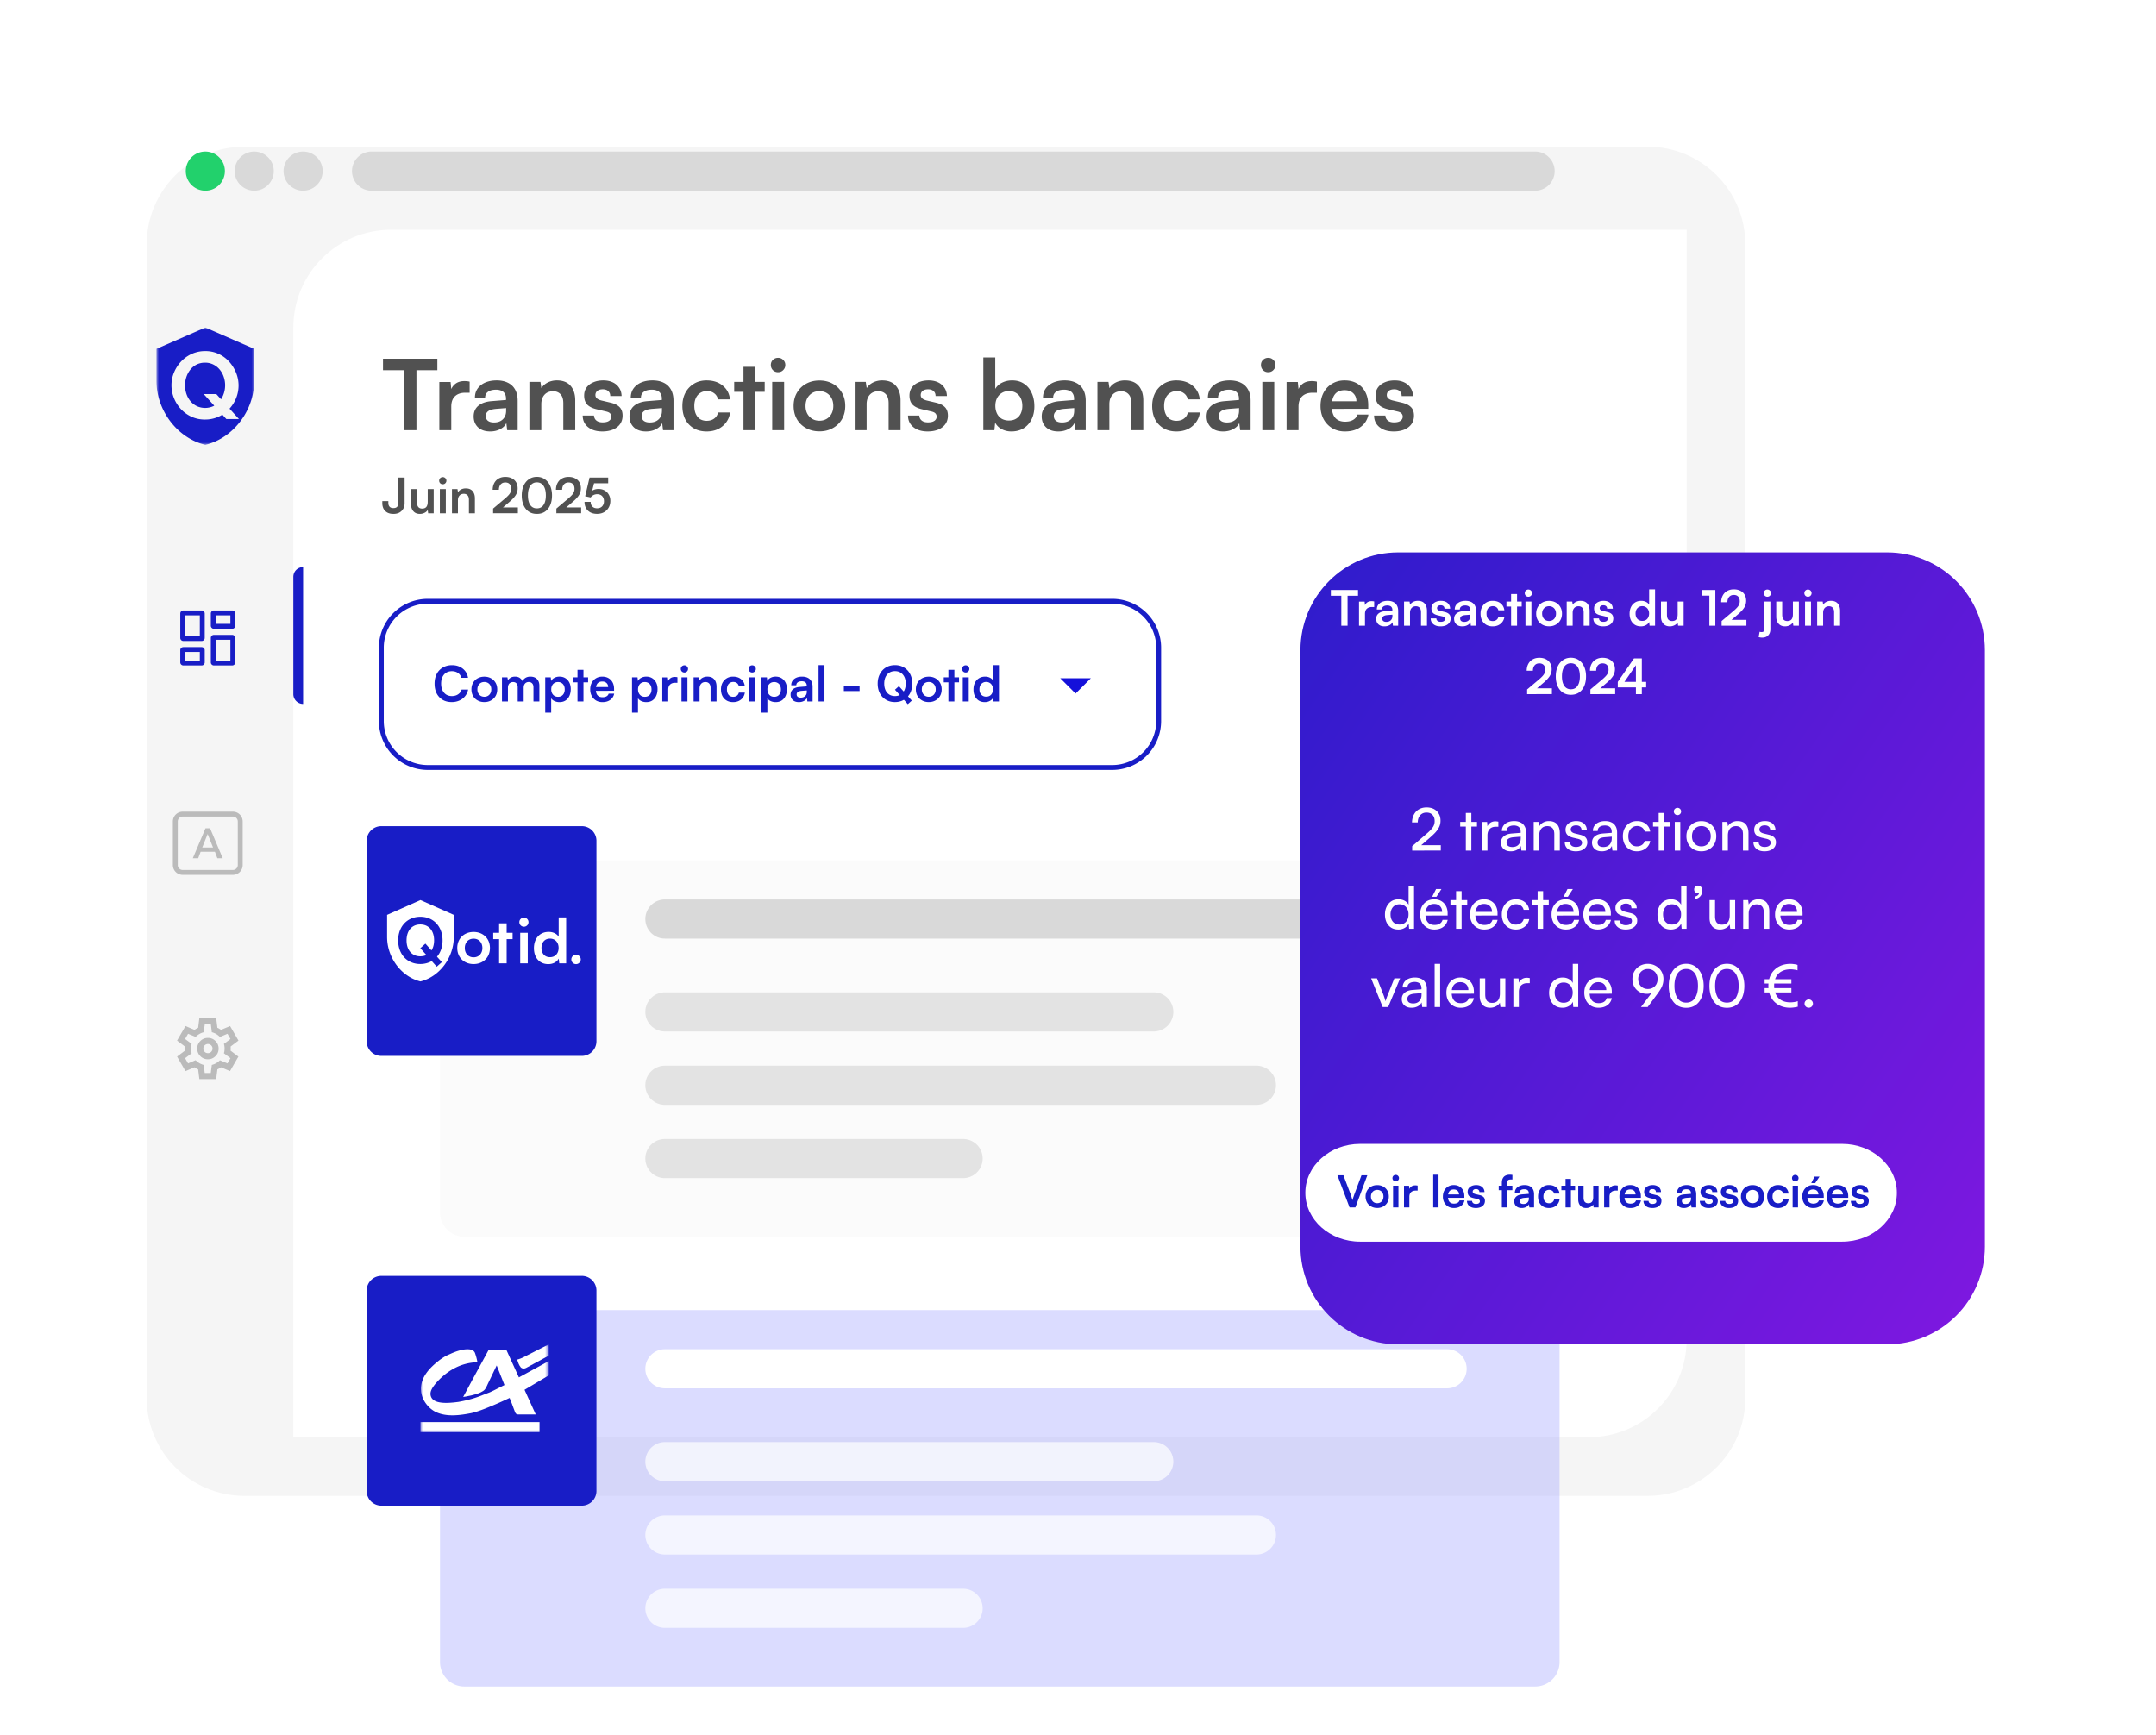 <svg xmlns="http://www.w3.org/2000/svg" width="441" height="355" fill="none"><g clip-path="url(#a)"><g filter="url(#b)"><path fill="#F5F5F5" d="M327 20H40c-11.046 0-20 8.954-20 20v236c0 11.046 8.954 20 20 20h287c11.046 0 20-8.954 20-20V40c0-11.046-8.954-20-20-20Z"/></g><g filter="url(#c)"><path fill="#fff" d="M62 69c0-11.046 8.954-20 20-20h265v227c0 11.046-8.954 20-20 20H62V69Z"/></g><g filter="url(#d)" opacity=".4"><path fill="#F5F5F5" d="M310 172H91a5 5 0 0 0-5 5v67a5 5 0 0 0 5 5h219a5 5 0 0 0 5-5v-67a5 5 0 0 0-5-5Z"/></g><g filter="url(#e)" opacity=".4"><path fill="#A5A8FF" d="M310 264H91a5 5 0 0 0-5 5v67a5 5 0 0 0 5 5h219a5 5 0 0 0 5-5v-67a5 5 0 0 0-5-5Z"/></g><path fill="#D9D9D9" d="M296 184H136a4 4 0 0 0 0 8h160a4 4 0 0 0 0-8Z"/><path fill="#fff" d="M296 276H136a4 4 0 0 0 0 8h160a4 4 0 0 0 0-8Z"/><path fill="#D9D9D9" fill-opacity=".7" d="M236 203H136a4 4 0 0 0 0 8h100a4 4 0 0 0 0-8Z"/><path fill="#fff" fill-opacity=".7" d="M236 295H136a4 4 0 0 0 0 8h100a4 4 0 0 0 0-8Z"/><path fill="#D9D9D9" fill-opacity=".7" d="M257 218H136a4 4 0 0 0 0 8h121a4 4 0 0 0 0-8Z"/><path fill="#fff" fill-opacity=".7" d="M257 310H136a4 4 0 0 0 0 8h121a4 4 0 0 0 0-8Z"/><path fill="#D9D9D9" fill-opacity=".7" d="M197 233h-61a4 4 0 0 0 0 8h61a4 4 0 0 0 0-8Z"/><path fill="#fff" fill-opacity=".7" d="M197 325h-61a4 4 0 0 0 0 8h61a4 4 0 0 0 0-8Z"/><path fill="#181DC6" d="M119 169H78a3 3 0 0 0-3 3v41a3 3 0 0 0 3 3h41a3 3 0 0 0 3-3v-41a3 3 0 0 0-3-3Zm0 92H78a3 3 0 0 0-3 3v41a3 3 0 0 0 3 3h41a3 3 0 0 0 3-3v-41a3 3 0 0 0-3-3Z"/><mask id="f" width="20" height="24" x="32" y="67" maskUnits="userSpaceOnUse" style="mask-type:luminance"><path fill="#fff" d="M52 67H32v24h20V67Z"/></mask><g fill="#181DC6" mask="url(#f)"><path d="M44.947 75.612a3.99 3.99 0 0 0-1.287-1.03 3.722 3.722 0 0 0-1.714-.39 3.78 3.78 0 0 0-1.772.4 3.82 3.82 0 0 0-1.278 1.069 4.944 4.944 0 0 0-.782 1.487 5.444 5.444 0 0 0 .01 3.403c.173.536.445 1.037.802 1.477.35.429.79.78 1.288 1.03a4.071 4.071 0 0 0 3.495-.008c.039-.02.079-.042.115-.063l-2.155-2.378h2.575l.97 1.07a4.99 4.99 0 0 0 .569-1.194 5.37 5.37 0 0 0 .267-1.663 5.306 5.306 0 0 0-.287-1.73 4.764 4.764 0 0 0-.816-1.48Z"/><path d="m42 67-10 4.363v6.546C32 83.963 36.267 89.626 42 91c5.733-1.374 10-7.037 10-13.09v-6.547L42 67Zm4.303 18.723-.816-.9a7.026 7.026 0 0 1-.817.433 6.623 6.623 0 0 1-2.743.564 6.478 6.478 0 0 1-2.802-.593 6.79 6.79 0 0 1-2.159-1.585 7.273 7.273 0 0 1-1.397-2.245 6.955 6.955 0 0 1-.495-2.577 6.753 6.753 0 0 1 .526-2.634 7.434 7.434 0 0 1 1.445-2.237 6.858 6.858 0 0 1 2.179-1.555 6.584 6.584 0 0 1 2.762-.574 6.366 6.366 0 0 1 2.783.603c.82.389 1.552.938 2.148 1.614a7.696 7.696 0 0 1 1.387 2.255 6.896 6.896 0 0 1-.02 5.183 7.3 7.3 0 0 1-1.333 2.121l1.927 2.127h-2.575Z"/></g><path fill="#22D16C" d="M42 39a4 4 0 1 0 0-8 4 4 0 0 0 0 8Z"/><path fill="#D9D9D9" d="M52 39a4 4 0 1 0 0-8 4 4 0 0 0 0 8Zm10 0a4 4 0 1 0 0-8 4 4 0 0 0 0 8Zm252-8H76a4 4 0 0 0 0 8h238a4 4 0 0 0 0-8Z"/><path stroke="#181DC6" d="M41.25 130.625H37.5a.127.127 0 0 1-.125-.125v-5c0-.068.057-.125.125-.125h3.75c.068 0 .125.057.125.125v5a.127.127 0 0 1-.125.125Zm0 5H37.5a.127.127 0 0 1-.125-.125V133c0-.068.057-.125.125-.125h3.75c.068 0 .125.057.125.125v2.5a.127.127 0 0 1-.125.125Zm6.25 0h-3.75a.127.127 0 0 1-.125-.125v-5c0-.068.057-.125.125-.125h3.75c.068 0 .125.057.125.125v5a.127.127 0 0 1-.125.125ZM43.625 128v-2.5c0-.068.057-.125.125-.125h3.75c.068 0 .125.057.125.125v2.5a.127.127 0 0 1-.125.125h-3.75a.127.127 0 0 1-.125-.125Z"/><path fill="#181DC6" d="M60 118a2 2 0 0 1 2-2v28a2 2 0 0 1-2-2v-24Z"/><path fill="#BBB" d="m40.781 220.75-.25-2a2.372 2.372 0 0 1-.383-.188 4.78 4.78 0 0 1-.351-.234l-1.86.781-1.718-2.968 1.609-1.219a1.492 1.492 0 0 1-.016-.211v-.422c0-.068.006-.138.016-.211l-1.61-1.219 1.72-2.968 1.859.781a3.901 3.901 0 0 1 .734-.422l.25-2h3.438l.25 2c.135.052.263.115.383.188.12.072.237.151.351.234l1.86-.781 1.718 2.968-1.61 1.219c.011.073.017.143.017.211v.422c0 .068-.01.138-.032.211l1.61 1.219-1.72 2.968-1.843-.781a4.116 4.116 0 0 1-.36.234c-.124.073-.25.136-.374.188l-.25 2H40.78Zm1.75-4.062c.604 0 1.12-.214 1.547-.641.427-.427.64-.943.64-1.547s-.213-1.12-.64-1.547a2.108 2.108 0 0 0-1.547-.641c-.614 0-1.133.214-1.555.641a2.118 2.118 0 0 0-.632 1.547c0 .604.21 1.12.632 1.547a2.1 2.1 0 0 0 1.555.641Zm0-1.25a.907.907 0 0 1-.664-.274.902.902 0 0 1-.273-.664c0-.26.091-.482.273-.664a.902.902 0 0 1 .664-.274.91.91 0 0 1 .665.274.903.903 0 0 1 .273.664c0 .26-.092.482-.274.664a.902.902 0 0 1-.664.274Zm-.656 4.062h1.234l.219-1.656c.323-.084.622-.206.899-.368a3.74 3.74 0 0 0 .757-.585l1.547.64.61-1.062-1.344-1.016c.052-.146.088-.299.11-.46a3.864 3.864 0 0 0 0-.985 2.212 2.212 0 0 0-.11-.461l1.344-1.016-.61-1.062-1.547.656a3.448 3.448 0 0 0-1.656-.969l-.203-1.656h-1.234l-.22 1.656a3.504 3.504 0 0 0-.897.368 3.775 3.775 0 0 0-.758.585l-1.547-.64-.61 1.062 1.344 1a2.56 2.56 0 0 0-.11.469 3.757 3.757 0 0 0 0 .984c.022.157.058.313.11.469l-1.344 1.016.61 1.062 1.547-.656c.229.24.482.44.758.602.276.162.575.284.898.367l.203 1.656Z"/><path stroke="#BBB" d="M47.64 166.54H37.36a1.5 1.5 0 0 0-1.5 1.5v8.92a1.5 1.5 0 0 0 1.5 1.5h10.28a1.5 1.5 0 0 0 1.5-1.5v-8.92a1.5 1.5 0 0 0-1.5-1.5Z"/><path fill="#BBB" d="M41.37 173.367h2.205l-1.103-2.754-1.103 2.754Zm.66-3.927h.938l2.591 6.12h-1.102l-.496-1.326h-2.922l-.497 1.326H39.44l2.59-6.12Z"/><g filter="url(#g)"><path fill="url(#h)" d="M376 103H276c-11.046 0-20 8.954-20 20v122c0 11.046 8.954 20 20 20h100c11.046 0 20-8.954 20-20V123c0-11.046-8.954-20-20-20Z"/></g><path fill="#fff" d="M376.796 234h-98.592c-6.188 0-11.204 4.477-11.204 10s5.016 10 11.204 10h98.592c6.188 0 11.204-4.477 11.204-10s-5.016-10-11.204-10Z"/><path fill="#515151" d="M85.18 74.6V88h-2.56V74.6h2.56Zm-6.84 1.14v-2.36h11.12v2.36H78.34Zm17.725 2.34v2.26h-.9c-.893 0-1.593.24-2.1.72-.506.467-.76 1.18-.76 2.14V88h-2.44v-9.86h2.3l.2 2.04h-.24a2.738 2.738 0 0 1 .94-1.6c.494-.413 1.134-.62 1.92-.62.174 0 .347.007.52.02a3.1 3.1 0 0 1 .56.1Zm4.201 10.18c-1.04 0-1.866-.28-2.48-.84-.6-.573-.9-1.32-.9-2.24 0-.907.314-1.627.94-2.16.64-.547 1.547-.867 2.72-.96l2.96-.24v-.22c0-.453-.086-.813-.26-1.08-.16-.28-.393-.48-.7-.6a2.688 2.688 0 0 0-1.08-.2c-.72 0-1.273.147-1.66.44-.386.28-.58.68-.58 1.2h-2.08c0-.72.18-1.34.54-1.86.374-.533.894-.947 1.56-1.24.68-.293 1.46-.44 2.34-.44.894 0 1.66.16 2.3.48.64.307 1.134.773 1.48 1.4.347.613.52 1.38.52 2.3v6h-2.14l-.18-1.46c-.213.507-.626.92-1.24 1.24-.6.32-1.286.48-2.06.48Zm.78-1.84c.76 0 1.36-.213 1.8-.64.454-.427.68-1.02.68-1.78v-.52l-2.06.16c-.76.067-1.3.227-1.62.48-.32.24-.48.56-.48.96 0 .44.147.773.44 1 .294.227.707.34 1.24.34Zm9.677 1.58h-2.44v-9.88h2.26l.2 1.28c.307-.493.74-.88 1.3-1.16a4.186 4.186 0 0 1 1.86-.42c1.24 0 2.174.367 2.8 1.1.64.733.96 1.733.96 3V88h-2.44v-5.5c0-.827-.186-1.44-.56-1.84-.373-.413-.88-.62-1.52-.62-.76 0-1.353.24-1.78.72-.426.48-.64 1.12-.64 1.92V88Zm8.461-3h2.32c.013.427.173.767.48 1.02.306.253.733.38 1.28.38.586 0 1.026-.107 1.32-.32.306-.213.46-.5.46-.86 0-.24-.08-.453-.24-.64-.16-.187-.46-.327-.9-.42l-1.78-.42c-.894-.2-1.56-.52-2-.96-.427-.453-.64-1.073-.64-1.86 0-.64.166-1.193.5-1.66.346-.467.813-.82 1.4-1.06.586-.253 1.26-.38 2.02-.38.733 0 1.38.133 1.94.4s.993.64 1.3 1.12c.32.48.486 1.04.5 1.68h-2.32c0-.427-.134-.76-.4-1-.267-.253-.64-.38-1.12-.38-.48 0-.854.107-1.12.32-.267.213-.4.5-.4.86 0 .547.426.92 1.28 1.12l1.78.42c.826.187 1.446.487 1.86.9.426.413.64 1 .64 1.76 0 .667-.174 1.247-.52 1.74-.347.48-.834.853-1.46 1.12-.627.253-1.347.38-2.16.38-1.227 0-2.207-.3-2.94-.9-.72-.6-1.08-1.387-1.08-2.36Zm12.957 3.26c-1.04 0-1.866-.28-2.48-.84-.6-.573-.9-1.32-.9-2.24 0-.907.314-1.627.94-2.16.64-.547 1.547-.867 2.72-.96l2.96-.24v-.22c0-.453-.086-.813-.26-1.08-.16-.28-.393-.48-.7-.6a2.688 2.688 0 0 0-1.08-.2c-.72 0-1.273.147-1.66.44-.386.28-.58.68-.58 1.2h-2.08c0-.72.18-1.34.54-1.86.374-.533.894-.947 1.56-1.24.68-.293 1.46-.44 2.34-.44.894 0 1.66.16 2.3.48.64.307 1.134.773 1.48 1.4.347.613.52 1.38.52 2.3v6h-2.14l-.18-1.46c-.213.507-.626.92-1.24 1.24-.6.32-1.286.48-2.06.48Zm.78-1.84c.76 0 1.36-.213 1.8-.64.454-.427.68-1.02.68-1.78v-.52l-2.06.16c-.76.067-1.3.227-1.62.48-.32.24-.48.56-.48.96 0 .44.147.773.44 1 .294.227.707.34 1.24.34Zm6.657-3.38c0-1.013.207-1.913.62-2.7a4.727 4.727 0 0 1 1.74-1.84c.747-.453 1.607-.68 2.58-.68 1.347 0 2.447.353 3.3 1.06.867.693 1.367 1.633 1.5 2.82h-2.44c-.146-.56-.42-.98-.82-1.26-.386-.293-.873-.44-1.46-.44-.506 0-.96.127-1.36.38a2.39 2.39 0 0 0-.9 1.04c-.213.453-.32.993-.32 1.62 0 .627.1 1.167.3 1.62.2.453.487.807.86 1.06.387.24.84.36 1.36.36.614 0 1.12-.147 1.52-.44.414-.293.687-.713.82-1.26h2.46a4.316 4.316 0 0 1-.82 2.04 4.493 4.493 0 0 1-1.66 1.36c-.68.32-1.453.48-2.32.48-1 0-1.873-.213-2.62-.64a4.582 4.582 0 0 1-1.74-1.82c-.4-.787-.6-1.707-.6-2.76Zm10.597-4.92h6.24v2.04h-6.24v-2.04Zm4.34 9.88h-2.44V75.04h2.44V88Zm3.436 0v-9.88h2.44V88h-2.44Zm1.2-11.86c-.413 0-.766-.14-1.06-.42a1.48 1.48 0 0 1-.42-1.06c0-.413.14-.76.42-1.04.294-.28.647-.42 1.06-.42.414 0 .76.14 1.04.42.294.28.44.627.44 1.04 0 .413-.146.767-.44 1.06-.28.28-.626.42-1.04.42Zm3.181 6.9c0-1.027.227-1.927.68-2.7a4.801 4.801 0 0 1 1.88-1.84c.8-.44 1.707-.66 2.72-.66 1.027 0 1.934.22 2.72.66.8.44 1.427 1.053 1.88 1.84.454.773.68 1.673.68 2.7 0 1.027-.226 1.933-.68 2.72a4.837 4.837 0 0 1-1.88 1.82c-.786.44-1.693.66-2.72.66-1.013 0-1.92-.22-2.72-.66a4.843 4.843 0 0 1-1.88-1.82c-.453-.787-.68-1.693-.68-2.72Zm2.44 0c0 .6.12 1.127.36 1.58.254.453.587.807 1 1.06.427.253.92.38 1.48.38.56 0 1.054-.127 1.48-.38.427-.253.76-.607 1-1.06.24-.453.36-.98.36-1.58 0-.613-.12-1.14-.36-1.58a2.641 2.641 0 0 0-1-1.06c-.426-.253-.92-.38-1.48-.38-.56 0-1.053.127-1.48.38a2.845 2.845 0 0 0-1 1.06c-.24.44-.36.967-.36 1.58ZM177.266 88h-2.44v-9.88h2.26l.2 1.28c.307-.493.74-.88 1.3-1.16a4.186 4.186 0 0 1 1.86-.42c1.24 0 2.174.367 2.8 1.1.64.733.96 1.733.96 3V88h-2.44v-5.5c0-.827-.186-1.44-.56-1.84-.373-.413-.88-.62-1.52-.62-.76 0-1.353.24-1.78.72-.426.48-.64 1.12-.64 1.92V88Zm8.461-3h2.32c.013.427.173.767.48 1.02.306.253.733.38 1.28.38.586 0 1.026-.107 1.32-.32.306-.213.46-.5.46-.86 0-.24-.08-.453-.24-.64-.16-.187-.46-.327-.9-.42l-1.78-.42c-.894-.2-1.56-.52-2-.96-.427-.453-.64-1.073-.64-1.86 0-.64.166-1.193.5-1.66.346-.467.813-.82 1.4-1.06.586-.253 1.26-.38 2.02-.38.733 0 1.38.133 1.94.4s.993.64 1.3 1.12c.32.48.486 1.04.5 1.68h-2.32c0-.427-.134-.76-.4-1-.267-.253-.64-.38-1.12-.38-.48 0-.854.107-1.12.32-.267.213-.4.5-.4.86 0 .547.426.92 1.28 1.12l1.78.42c.826.187 1.446.487 1.86.9.426.413.64 1 .64 1.76 0 .667-.174 1.247-.52 1.74-.347.48-.834.853-1.46 1.12-.627.253-1.347.38-2.16.38-1.227 0-2.207-.3-2.94-.9-.72-.6-1.08-1.387-1.08-2.36Zm17.668 3h-2.26V73.12h2.44v6.44c.32-.56.787-.987 1.4-1.28.613-.307 1.3-.46 2.06-.46.947 0 1.753.227 2.42.68.68.44 1.2 1.06 1.56 1.86.373.8.56 1.727.56 2.78 0 1-.193 1.887-.58 2.66a4.427 4.427 0 0 1-1.64 1.82c-.707.427-1.533.64-2.48.64-.733 0-1.4-.16-2-.48a3.146 3.146 0 0 1-1.32-1.32l-.16 1.54Zm.2-4.98c0 .587.113 1.113.34 1.58.227.453.547.807.96 1.06.427.24.92.36 1.48.36.573 0 1.067-.127 1.48-.38.413-.253.727-.607.94-1.06.213-.453.32-.973.32-1.56 0-.587-.107-1.107-.32-1.56a2.423 2.423 0 0 0-.94-1.06c-.413-.267-.907-.4-1.48-.4-.56 0-1.053.133-1.48.4a2.556 2.556 0 0 0-.96 1.06c-.227.44-.34.96-.34 1.56Zm12.863 5.24c-1.04 0-1.867-.28-2.48-.84-.6-.573-.9-1.32-.9-2.24 0-.907.313-1.627.94-2.16.64-.547 1.546-.867 2.72-.96l2.96-.24v-.22c0-.453-.087-.813-.26-1.08a1.35 1.35 0 0 0-.7-.6 2.695 2.695 0 0 0-1.08-.2c-.72 0-1.274.147-1.66.44-.387.28-.58.68-.58 1.2h-2.08c0-.72.18-1.34.54-1.86.373-.533.893-.947 1.56-1.24.68-.293 1.46-.44 2.34-.44.893 0 1.66.16 2.3.48a3.27 3.27 0 0 1 1.48 1.4c.346.613.52 1.38.52 2.3v6h-2.14l-.18-1.46c-.214.507-.627.92-1.24 1.24-.6.32-1.287.48-2.06.48Zm.78-1.84c.76 0 1.36-.213 1.8-.64.453-.427.68-1.02.68-1.78v-.52l-2.06.16c-.76.067-1.3.227-1.62.48-.32.24-.48.56-.48.96 0 .44.146.773.44 1 .293.227.706.34 1.24.34Zm9.677 1.58h-2.44v-9.88h2.26l.2 1.28c.307-.493.74-.88 1.3-1.16a4.18 4.18 0 0 1 1.86-.42c1.24 0 2.173.367 2.8 1.1.64.733.96 1.733.96 3V88h-2.44v-5.5c0-.827-.187-1.44-.56-1.84-.373-.413-.88-.62-1.52-.62-.76 0-1.353.24-1.78.72-.427.48-.64 1.12-.64 1.92V88Zm8.757-4.96c0-1.013.207-1.913.62-2.7a4.727 4.727 0 0 1 1.74-1.84c.747-.453 1.607-.68 2.58-.68 1.347 0 2.447.353 3.3 1.06.867.693 1.367 1.633 1.5 2.82h-2.44c-.146-.56-.42-.98-.82-1.26-.386-.293-.873-.44-1.46-.44-.506 0-.96.127-1.36.38a2.39 2.39 0 0 0-.9 1.04c-.213.453-.32.993-.32 1.62 0 .627.1 1.167.3 1.62.2.453.487.807.86 1.06.387.24.84.36 1.36.36.614 0 1.12-.147 1.52-.44.414-.293.687-.713.82-1.26h2.46a4.316 4.316 0 0 1-.82 2.04 4.493 4.493 0 0 1-1.66 1.36c-.68.32-1.453.48-2.32.48-1 0-1.873-.213-2.62-.64a4.582 4.582 0 0 1-1.74-1.82c-.4-.787-.6-1.707-.6-2.76Zm14.516 5.22c-1.04 0-1.866-.28-2.48-.84-.6-.573-.9-1.32-.9-2.24 0-.907.314-1.627.94-2.16.64-.547 1.547-.867 2.72-.96l2.96-.24v-.22c0-.453-.086-.813-.26-1.08-.16-.28-.393-.48-.7-.6a2.688 2.688 0 0 0-1.08-.2c-.72 0-1.273.147-1.66.44-.386.28-.58.68-.58 1.2h-2.08c0-.72.18-1.34.54-1.86.374-.533.894-.947 1.56-1.24.68-.293 1.46-.44 2.34-.44.894 0 1.66.16 2.3.48.64.307 1.134.773 1.48 1.4.347.613.52 1.38.52 2.3v6h-2.14l-.18-1.46c-.213.507-.626.92-1.24 1.24-.6.32-1.286.48-2.06.48Zm.78-1.84c.76 0 1.36-.213 1.8-.64.454-.427.68-1.02.68-1.78v-.52l-2.06.16c-.76.067-1.3.227-1.62.48-.32.24-.48.56-.48.96 0 .44.147.773.44 1 .294.227.707.34 1.24.34Zm7.237 1.58v-9.88h2.44V88h-2.44Zm1.2-11.86c-.413 0-.766-.14-1.06-.42a1.48 1.48 0 0 1-.42-1.06c0-.413.14-.76.42-1.04.294-.28.647-.42 1.06-.42.414 0 .76.14 1.04.42.294.28.44.627.44 1.04 0 .413-.146.767-.44 1.06-.28.28-.626.42-1.04.42Zm9.961 1.94v2.26h-.9c-.893 0-1.593.24-2.1.72-.506.467-.76 1.18-.76 2.14V88h-2.44v-9.86h2.3l.2 2.04h-.24a2.743 2.743 0 0 1 .94-1.6c.494-.413 1.134-.62 1.92-.62.174 0 .347.007.52.02a3.1 3.1 0 0 1 .56.1Zm5.74 10.18c-.974 0-1.84-.22-2.6-.66a4.854 4.854 0 0 1-1.76-1.84c-.427-.787-.64-1.687-.64-2.7 0-1.027.206-1.933.62-2.72.413-.787.993-1.4 1.74-1.84.746-.453 1.6-.68 2.56-.68 1 0 1.86.213 2.58.64a4.18 4.18 0 0 1 1.66 1.74c.4.747.6 1.64.6 2.68v.74l-8.48.02.04-1.56h6.02c0-.68-.22-1.227-.66-1.64-.427-.413-1.007-.62-1.74-.62-.574 0-1.06.12-1.46.36-.387.24-.68.6-.88 1.08-.2.48-.3 1.067-.3 1.76 0 1.067.226 1.873.68 2.42.466.547 1.153.82 2.06.82.666 0 1.213-.127 1.64-.38.44-.253.726-.613.86-1.08h2.26c-.214 1.08-.747 1.927-1.6 2.54-.84.613-1.907.92-3.2.92Zm5.953-3.26h2.32c.013.427.173.767.48 1.02.306.253.733.38 1.28.38.586 0 1.026-.107 1.32-.32.306-.213.46-.5.46-.86 0-.24-.08-.453-.24-.64-.16-.187-.46-.327-.9-.42l-1.78-.42c-.894-.2-1.56-.52-2-.96-.427-.453-.64-1.073-.64-1.86 0-.64.166-1.193.5-1.66.346-.467.813-.82 1.4-1.06.586-.253 1.26-.38 2.02-.38.733 0 1.38.133 1.94.4s.993.64 1.3 1.12c.32.48.486 1.04.5 1.68h-2.32c0-.427-.134-.76-.4-1-.267-.253-.64-.38-1.12-.38-.48 0-.854.107-1.12.32-.267.213-.4.5-.4.86 0 .547.426.92 1.28 1.12l1.78.42c.826.187 1.446.487 1.86.9.426.413.64 1 .64 1.76 0 .667-.174 1.247-.52 1.74-.347.48-.834.853-1.46 1.12-.627.253-1.347.38-2.16.38-1.227 0-2.207-.3-2.94-.9-.72-.6-1.08-1.387-1.08-2.36ZM78.2 102.94v-.43h1.23v.43c0 .28.083.517.25.71.167.193.427.29.78.29.36 0 .62-.093.78-.28.16-.193.24-.447.24-.76v-5.21h1.28v5.28c0 .42-.097.793-.29 1.12-.187.327-.45.583-.79.77-.34.18-.743.27-1.21.27-.493 0-.91-.093-1.25-.28a1.921 1.921 0 0 1-.77-.78 2.49 2.49 0 0 1-.25-1.13Zm9.288-2.88h1.22V105h-1.13l-.09-.66a1.602 1.602 0 0 1-.66.57c-.294.147-.607.22-.94.22-.567 0-1.01-.18-1.33-.54-.32-.36-.48-.84-.48-1.44v-3.09h1.22v2.66c0 .467.09.803.27 1.01.18.207.44.31.78.31.386 0 .673-.113.86-.34.186-.233.28-.583.28-1.05v-2.59Zm2.48 4.94v-4.94h1.22V105h-1.22Zm.6-5.93a.74.74 0 0 1-.53-.21.74.74 0 0 1-.21-.53c0-.207.07-.38.21-.52a.74.74 0 0 1 .53-.21c.207 0 .38.07.52.21a.69.69 0 0 1 .22.52.722.722 0 0 1-.22.53.706.706 0 0 1-.52.21Zm3.1 5.93h-1.22v-4.94h1.13l.1.64c.154-.247.37-.44.65-.58.287-.14.597-.21.93-.21.62 0 1.087.183 1.4.55.32.367.48.867.48 1.5V105h-1.22v-2.75c0-.413-.093-.72-.28-.92-.186-.207-.44-.31-.76-.31-.38 0-.676.12-.89.36-.213.24-.32.56-.32.96V105Zm12.264-.01-5.07.01v-.96l2.39-2.02a7.9 7.9 0 0 0 .62-.57 3.09 3.09 0 0 0 .41-.49c.1-.153.174-.307.22-.46.047-.153.07-.32.07-.5 0-.413-.106-.733-.32-.96-.213-.227-.513-.34-.9-.34-.4 0-.716.133-.95.4-.233.267-.353.633-.36 1.1h-1.27c.007-.533.117-.997.33-1.39.214-.4.514-.707.9-.92.387-.22.837-.33 1.35-.33.52 0 .967.097 1.34.29.38.187.674.457.88.81.207.353.31.777.31 1.27a2.4 2.4 0 0 1-.11.73c-.066.227-.17.45-.31.67-.14.213-.313.43-.52.65-.206.22-.45.45-.73.69l-1.78 1.52-.46-.39h3.96v1.19Zm.789-3.63c0-.76.127-1.423.38-1.99.26-.567.62-1.01 1.08-1.33.467-.327 1.01-.49 1.63-.49.627 0 1.17.163 1.63.49.467.32.827.763 1.08 1.33.26.567.39 1.23.39 1.99 0 .753-.123 1.413-.37 1.98s-.6 1.007-1.06 1.32c-.46.313-1.017.47-1.67.47-.64 0-1.193-.157-1.66-.47-.46-.313-.813-.753-1.06-1.32-.247-.567-.37-1.227-.37-1.98Zm1.26 0c0 .56.073 1.04.22 1.44.147.393.357.693.63.9.273.2.6.3.98.3.393 0 .723-.1.99-.3.273-.207.483-.507.63-.9.147-.4.22-.88.22-1.44 0-.58-.073-1.067-.22-1.46-.147-.4-.357-.703-.63-.91-.267-.207-.597-.31-.99-.31-.38 0-.707.103-.98.31-.273.207-.483.51-.63.91-.147.393-.22.88-.22 1.46Zm10.891 3.63-5.07.01v-.96l2.39-2.02c.246-.207.453-.397.62-.57.173-.173.31-.337.41-.49.1-.153.173-.307.22-.46.046-.153.07-.32.07-.5 0-.413-.107-.733-.32-.96-.214-.227-.514-.34-.9-.34-.4 0-.717.133-.95.4-.234.267-.354.633-.36 1.1h-1.27c.006-.533.116-.997.33-1.39.213-.4.513-.707.9-.92.386-.22.836-.33 1.35-.33.52 0 .966.097 1.34.29.38.187.673.457.88.81.206.353.31.777.31 1.27a2.637 2.637 0 0 1-.42 1.4c-.14.213-.314.43-.52.65-.207.22-.45.45-.73.69l-1.78 1.52-.46-.39h3.96v1.19Zm3.23.13c-.506 0-.953-.1-1.34-.3a2.26 2.26 0 0 1-.89-.86c-.206-.373-.31-.807-.31-1.3h1.26c0 .413.117.737.35.97.234.233.554.35.96.35.287 0 .534-.057.74-.17a1.2 1.2 0 0 0 .49-.51c.12-.22.18-.477.18-.77 0-.28-.056-.527-.17-.74a1.155 1.155 0 0 0-.47-.51 1.466 1.466 0 0 0-.75-.18c-.28 0-.54.063-.78.19-.233.12-.416.277-.55.47l-1.13-.24.9-3.83h3.81v1.18h-3.22l.43-.4-.59 2.33-.43.18c.16-.307.4-.54.72-.7.327-.167.694-.25 1.1-.25.487 0 .91.103 1.27.31.367.207.65.493.85.86.207.36.31.78.31 1.26 0 .527-.116.99-.35 1.39-.226.4-.546.713-.96.94-.406.22-.883.33-1.43.33Z"/><path fill="#181DC6" d="m276.047 247-2.484-6.579h1.224l1.44 3.789c.072.192.141.393.207.603.066.21.135.447.207.711.078-.288.153-.537.225-.747.072-.21.138-.399.198-.567l1.422-3.789h1.197L277.235 247h-1.188Zm3.278-2.232c0-.462.102-.867.306-1.215.204-.354.486-.63.846-.828.36-.198.768-.297 1.224-.297.462 0 .87.099 1.224.297.36.198.642.474.846.828.204.348.306.753.306 1.215 0 .462-.102.87-.306 1.224a2.177 2.177 0 0 1-.846.819 2.465 2.465 0 0 1-1.224.297c-.456 0-.864-.099-1.224-.297a2.177 2.177 0 0 1-.846-.819 2.407 2.407 0 0 1-.306-1.224Zm1.098 0c0 .27.054.507.162.711.114.204.264.363.45.477.192.114.414.171.666.171.252 0 .474-.057.666-.171a1.19 1.19 0 0 0 .45-.477c.108-.204.162-.441.162-.711 0-.276-.054-.513-.162-.711a1.19 1.19 0 0 0-.45-.477 1.28 1.28 0 0 0-.666-.171 1.28 1.28 0 0 0-.666.171 1.277 1.277 0 0 0-.45.477 1.464 1.464 0 0 0-.162.711Zm4.524 2.232v-4.446h1.098V247h-1.098Zm.54-5.337a.666.666 0 0 1-.477-.189.666.666 0 0 1-.189-.477c0-.186.063-.342.189-.468a.666.666 0 0 1 .477-.189c.186 0 .342.063.468.189a.621.621 0 0 1 .198.468.65.65 0 0 1-.198.477.636.636 0 0 1-.468.189Zm4.482.873v1.017h-.405c-.402 0-.717.108-.945.324-.228.21-.342.531-.342.963V247h-1.098v-4.437h1.035l.09.918h-.108c.06-.294.201-.534.423-.72.222-.186.51-.279.864-.279.078 0 .156.003.234.009a1.4 1.4 0 0 1 .252.045Zm4.276 4.464h-1.089v-6.696h1.089V247Zm3.141.117c-.438 0-.828-.099-1.17-.297-.336-.204-.6-.48-.792-.828a2.508 2.508 0 0 1-.288-1.215c0-.462.093-.87.279-1.224.186-.354.447-.63.783-.828.336-.204.72-.306 1.152-.306.45 0 .837.096 1.161.288.324.186.573.447.747.783.18.336.27.738.27 1.206v.333l-3.816.009.018-.702h2.709c0-.306-.099-.552-.297-.738-.192-.186-.453-.279-.783-.279-.258 0-.477.054-.657.162-.174.108-.306.27-.396.486a2.06 2.06 0 0 0-.135.792c0 .48.102.843.306 1.089.21.246.519.369.927.369.3 0 .546-.057.738-.171a.798.798 0 0 0 .387-.486h1.017a1.777 1.777 0 0 1-.72 1.143c-.378.276-.858.414-1.44.414Zm2.679-1.467h1.044a.59.59 0 0 0 .216.459c.138.114.33.171.576.171.264 0 .462-.048.594-.144a.449.449 0 0 0 .207-.387.43.43 0 0 0-.108-.288c-.072-.084-.207-.147-.405-.189l-.801-.189c-.402-.09-.702-.234-.9-.432-.192-.204-.288-.483-.288-.837 0-.288.075-.537.225-.747.156-.21.366-.369.63-.477.264-.114.567-.171.909-.171.33 0 .621.06.873.18s.447.288.585.504c.144.216.219.468.225.756h-1.044a.574.574 0 0 0-.18-.45c-.12-.114-.288-.171-.504-.171-.216 0-.384.048-.504.144a.47.47 0 0 0-.18.387c0 .246.192.414.576.504l.801.189c.372.084.651.219.837.405.192.186.288.45.288.792 0 .3-.078.561-.234.783a1.522 1.522 0 0 1-.657.504 2.578 2.578 0 0 1-.972.171c-.552 0-.993-.135-1.323-.405a1.316 1.316 0 0 1-.486-1.062Zm6.493-3.096h2.79v.918h-2.79v-.918Zm2.799-2.205v.936h-.378c-.276 0-.462.066-.558.198-.09.132-.135.309-.135.531V247h-1.089v-4.986c0-.408.066-.735.198-.981.132-.252.318-.435.558-.549.24-.12.519-.18.837-.18.09 0 .183.003.279.009.102.006.198.018.288.036Zm1.9 6.768c-.468 0-.84-.126-1.116-.378-.27-.258-.405-.594-.405-1.008 0-.408.141-.732.423-.972.288-.246.696-.39 1.224-.432l1.332-.108v-.099c0-.204-.039-.366-.117-.486a.606.606 0 0 0-.315-.27c-.138-.06-.3-.09-.486-.09-.324 0-.573.066-.747.198a.627.627 0 0 0-.261.54h-.936c0-.324.081-.603.243-.837.168-.24.402-.426.702-.558a2.637 2.637 0 0 1 1.053-.198c.402 0 .747.072 1.035.216.288.138.51.348.666.63.156.276.234.621.234 1.035v2.7h-.963l-.081-.657c-.096.228-.282.414-.558.558a1.94 1.94 0 0 1-.927.216Zm.351-.828c.342 0 .612-.096.81-.288.204-.192.306-.459.306-.801v-.234l-.927.072c-.342.03-.585.102-.729.216a.513.513 0 0 0-.216.432c0 .198.066.348.198.45.132.102.318.153.558.153Zm2.996-1.521c0-.456.093-.861.279-1.215a2.125 2.125 0 0 1 1.944-1.134c.606 0 1.101.159 1.485.477.39.312.615.735.675 1.269h-1.098c-.066-.252-.189-.441-.369-.567-.174-.132-.393-.198-.657-.198a1.12 1.12 0 0 0-.612.171 1.07 1.07 0 0 0-.405.468 1.699 1.699 0 0 0-.144.729c0 .282.045.525.135.729.09.204.219.363.387.477.174.108.378.162.612.162.276 0 .504-.066.684-.198a.94.94 0 0 0 .369-.567h1.107a1.945 1.945 0 0 1-.369.918 2.024 2.024 0 0 1-.747.612 2.424 2.424 0 0 1-1.044.216c-.45 0-.843-.096-1.179-.288a2.058 2.058 0 0 1-.783-.819c-.18-.354-.27-.768-.27-1.242Zm4.768-2.214h2.808v.918h-2.808v-.918Zm1.953 4.446h-1.098v-5.832h1.098V247Zm4.562-4.446h1.098V247h-1.017l-.081-.594c-.132.21-.33.381-.594.513a1.866 1.866 0 0 1-.846.198c-.51 0-.909-.162-1.197-.486-.288-.324-.432-.756-.432-1.296v-2.781h1.098v2.394c0 .42.081.723.243.909.162.186.396.279.702.279.348 0 .606-.102.774-.306.168-.21.252-.525.252-.945v-2.331Zm5.022-.018v1.017h-.405c-.402 0-.717.108-.945.324-.228.21-.342.531-.342.963V247h-1.098v-4.437h1.035l.09.918h-.108c.06-.294.201-.534.423-.72.222-.186.51-.279.864-.279.078 0 .156.003.234.009a1.4 1.4 0 0 1 .252.045Zm2.583 4.581c-.438 0-.828-.099-1.17-.297-.336-.204-.6-.48-.792-.828a2.508 2.508 0 0 1-.288-1.215c0-.462.093-.87.279-1.224.186-.354.447-.63.783-.828.336-.204.72-.306 1.152-.306.45 0 .837.096 1.161.288.324.186.573.447.747.783.18.336.27.738.27 1.206v.333l-3.816.009.018-.702h2.709c0-.306-.099-.552-.297-.738-.192-.186-.453-.279-.783-.279-.258 0-.477.054-.657.162-.174.108-.306.27-.396.486a2.06 2.06 0 0 0-.135.792c0 .48.102.843.306 1.089.21.246.519.369.927.369.3 0 .546-.057.738-.171a.798.798 0 0 0 .387-.486h1.017a1.777 1.777 0 0 1-.72 1.143c-.378.276-.858.414-1.44.414Zm2.678-1.467h1.044a.59.59 0 0 0 .216.459c.138.114.33.171.576.171.264 0 .462-.048.594-.144a.449.449 0 0 0 .207-.387.43.43 0 0 0-.108-.288c-.072-.084-.207-.147-.405-.189l-.801-.189c-.402-.09-.702-.234-.9-.432-.192-.204-.288-.483-.288-.837 0-.288.075-.537.225-.747.156-.21.366-.369.63-.477.264-.114.567-.171.909-.171.33 0 .621.06.873.18s.447.288.585.504c.144.216.219.468.225.756h-1.044a.574.574 0 0 0-.18-.45c-.12-.114-.288-.171-.504-.171-.216 0-.384.048-.504.144a.47.47 0 0 0-.18.387c0 .246.192.414.576.504l.801.189c.372.084.651.219.837.405.192.186.288.45.288.792 0 .3-.078.561-.234.783a1.522 1.522 0 0 1-.657.504 2.578 2.578 0 0 1-.972.171c-.552 0-.993-.135-1.323-.405a1.316 1.316 0 0 1-.486-1.062Zm8.257 1.467c-.468 0-.84-.126-1.116-.378-.27-.258-.405-.594-.405-1.008 0-.408.141-.732.423-.972.288-.246.696-.39 1.224-.432l1.332-.108v-.099c0-.204-.039-.366-.117-.486a.606.606 0 0 0-.315-.27c-.138-.06-.3-.09-.486-.09-.324 0-.573.066-.747.198a.627.627 0 0 0-.261.54h-.936c0-.324.081-.603.243-.837.168-.24.402-.426.702-.558a2.637 2.637 0 0 1 1.053-.198c.402 0 .747.072 1.035.216.288.138.51.348.666.63.156.276.234.621.234 1.035v2.7h-.963l-.081-.657c-.096.228-.282.414-.558.558a1.94 1.94 0 0 1-.927.216Zm.351-.828c.342 0 .612-.096.81-.288.204-.192.306-.459.306-.801v-.234l-.927.072c-.342.03-.585.102-.729.216a.513.513 0 0 0-.216.432c0 .198.066.348.198.45.132.102.318.153.558.153Zm2.915-.639h1.044a.59.59 0 0 0 .216.459c.138.114.33.171.576.171.264 0 .462-.048.594-.144a.449.449 0 0 0 .207-.387.43.43 0 0 0-.108-.288c-.072-.084-.207-.147-.405-.189l-.801-.189c-.402-.09-.702-.234-.9-.432-.192-.204-.288-.483-.288-.837 0-.288.075-.537.225-.747.156-.21.366-.369.63-.477.264-.114.567-.171.909-.171.33 0 .621.06.873.18s.447.288.585.504c.144.216.219.468.225.756h-1.044a.574.574 0 0 0-.18-.45c-.12-.114-.288-.171-.504-.171-.216 0-.384.048-.504.144a.47.47 0 0 0-.18.387c0 .246.192.414.576.504l.801.189c.372.084.651.219.837.405.192.186.288.45.288.792 0 .3-.078.561-.234.783a1.522 1.522 0 0 1-.657.504 2.578 2.578 0 0 1-.972.171c-.552 0-.993-.135-1.323-.405a1.316 1.316 0 0 1-.486-1.062Zm4.166 0h1.044a.59.59 0 0 0 .216.459c.138.114.33.171.576.171.264 0 .462-.048.594-.144a.449.449 0 0 0 .207-.387.43.43 0 0 0-.108-.288c-.072-.084-.207-.147-.405-.189l-.801-.189c-.402-.09-.702-.234-.9-.432-.192-.204-.288-.483-.288-.837 0-.288.075-.537.225-.747.156-.21.366-.369.63-.477.264-.114.567-.171.909-.171.33 0 .621.06.873.18s.447.288.585.504c.144.216.219.468.225.756h-1.044a.574.574 0 0 0-.18-.45c-.12-.114-.288-.171-.504-.171-.216 0-.384.048-.504.144a.47.47 0 0 0-.18.387c0 .246.192.414.576.504l.801.189c.372.084.651.219.837.405.192.186.288.45.288.792 0 .3-.078.561-.234.783a1.522 1.522 0 0 1-.657.504 2.578 2.578 0 0 1-.972.171c-.552 0-.993-.135-1.323-.405a1.316 1.316 0 0 1-.486-1.062Zm4.247-.882c0-.462.102-.867.306-1.215.204-.354.486-.63.846-.828.36-.198.768-.297 1.224-.297.462 0 .87.099 1.224.297.36.198.642.474.846.828.204.348.306.753.306 1.215 0 .462-.102.87-.306 1.224a2.177 2.177 0 0 1-.846.819 2.465 2.465 0 0 1-1.224.297c-.456 0-.864-.099-1.224-.297a2.177 2.177 0 0 1-.846-.819 2.407 2.407 0 0 1-.306-1.224Zm1.098 0c0 .27.054.507.162.711.114.204.264.363.45.477.192.114.414.171.666.171.252 0 .474-.057.666-.171a1.19 1.19 0 0 0 .45-.477c.108-.204.162-.441.162-.711 0-.276-.054-.513-.162-.711a1.19 1.19 0 0 0-.45-.477 1.28 1.28 0 0 0-.666-.171 1.28 1.28 0 0 0-.666.171 1.277 1.277 0 0 0-.45.477 1.464 1.464 0 0 0-.162.711Zm4.263 0c0-.456.093-.861.279-1.215a2.125 2.125 0 0 1 1.944-1.134c.606 0 1.101.159 1.485.477.39.312.615.735.675 1.269h-1.098c-.066-.252-.189-.441-.369-.567-.174-.132-.393-.198-.657-.198a1.12 1.12 0 0 0-.612.171 1.07 1.07 0 0 0-.405.468 1.699 1.699 0 0 0-.144.729c0 .282.045.525.135.729.09.204.219.363.387.477.174.108.378.162.612.162.276 0 .504-.066.684-.198a.94.94 0 0 0 .369-.567h1.107a1.945 1.945 0 0 1-.369.918 2.024 2.024 0 0 1-.747.612 2.424 2.424 0 0 1-1.044.216c-.45 0-.843-.096-1.179-.288a2.058 2.058 0 0 1-.783-.819c-.18-.354-.27-.768-.27-1.242Zm5.209 2.232v-4.446h1.098V247h-1.098Zm.54-5.337a.666.666 0 0 1-.477-.189.666.666 0 0 1-.189-.477c0-.186.063-.342.189-.468a.666.666 0 0 1 .477-.189c.186 0 .342.063.468.189a.621.621 0 0 1 .198.468.65.65 0 0 1-.198.477.636.636 0 0 1-.468.189Zm3.682 5.454c-.438 0-.828-.099-1.17-.297-.336-.204-.6-.48-.792-.828a2.508 2.508 0 0 1-.288-1.215c0-.462.093-.87.279-1.224.186-.354.447-.63.783-.828.336-.204.72-.306 1.152-.306.45 0 .837.096 1.161.288.324.186.573.447.747.783.18.336.27.738.27 1.206v.333l-3.816.009.018-.702h2.709c0-.306-.099-.552-.297-.738-.192-.186-.453-.279-.783-.279-.258 0-.477.054-.657.162-.174.108-.306.27-.396.486a2.06 2.06 0 0 0-.135.792c0 .48.102.843.306 1.089.21.246.519.369.927.369.3 0 .546-.057.738-.171a.798.798 0 0 0 .387-.486h1.017a1.777 1.777 0 0 1-.72 1.143c-.378.276-.858.414-1.44.414Zm1.278-6.426-.882 1.332h-.81l.675-1.332h1.017Zm3.732 6.426c-.438 0-.828-.099-1.17-.297-.336-.204-.6-.48-.792-.828a2.508 2.508 0 0 1-.288-1.215c0-.462.093-.87.279-1.224.186-.354.447-.63.783-.828.336-.204.72-.306 1.152-.306.45 0 .837.096 1.161.288.324.186.573.447.747.783.18.336.27.738.27 1.206v.333l-3.816.009.018-.702h2.709c0-.306-.099-.552-.297-.738-.192-.186-.453-.279-.783-.279-.258 0-.477.054-.657.162-.174.108-.306.27-.396.486a2.06 2.06 0 0 0-.135.792c0 .48.102.843.306 1.089.21.246.519.369.927.369.3 0 .546-.057.738-.171a.798.798 0 0 0 .387-.486h1.017a1.777 1.777 0 0 1-.72 1.143c-.378.276-.858.414-1.44.414Zm2.678-1.467h1.044a.59.59 0 0 0 .216.459c.138.114.33.171.576.171.264 0 .462-.048.594-.144a.449.449 0 0 0 .207-.387.43.43 0 0 0-.108-.288c-.072-.084-.207-.147-.405-.189l-.801-.189c-.402-.09-.702-.234-.9-.432-.192-.204-.288-.483-.288-.837 0-.288.075-.537.225-.747.156-.21.366-.369.63-.477.264-.114.567-.171.909-.171.33 0 .621.06.873.18s.447.288.585.504c.144.216.219.468.225.756h-1.044a.574.574 0 0 0-.18-.45c-.12-.114-.288-.171-.504-.171-.216 0-.384.048-.504.144a.47.47 0 0 0-.18.387c0 .246.192.414.576.504l.801.189c.372.084.651.219.837.405.192.186.288.45.288.792 0 .3-.078.561-.234.783a1.522 1.522 0 0 1-.657.504 2.578 2.578 0 0 1-.972.171c-.552 0-.993-.135-1.323-.405a1.316 1.316 0 0 1-.486-1.062Z"/><path fill="#fff" d="M227.5 123h-140a9.5 9.5 0 0 0-9.5 9.5v15a9.5 9.5 0 0 0 9.5 9.5h140a9.5 9.5 0 0 0 9.5-9.5v-15a9.5 9.5 0 0 0-9.5-9.5Z"/><path fill="#181DC6" d="M92.4 143.62c-.713 0-1.333-.153-1.86-.46a3.258 3.258 0 0 1-1.22-1.31c-.287-.567-.43-1.233-.43-2 0-.76.147-1.423.44-1.99.3-.567.72-1.007 1.26-1.32.54-.313 1.163-.47 1.87-.47.58 0 1.1.107 1.56.32.46.213.84.513 1.14.9.3.38.49.833.57 1.36h-1.35a1.75 1.75 0 0 0-.71-.99c-.34-.24-.757-.36-1.25-.36-.44 0-.827.103-1.16.31-.327.207-.58.5-.76.88-.18.38-.27.833-.27 1.36 0 .507.09.953.27 1.34.18.38.433.677.76.89.333.207.72.31 1.16.31.5 0 .927-.12 1.28-.36.36-.24.6-.563.72-.97h1.33a2.938 2.938 0 0 1-.61 1.34 3.077 3.077 0 0 1-1.17.9 3.74 3.74 0 0 1-1.57.32Zm4.028-2.6c0-.513.113-.963.34-1.35.227-.393.54-.7.94-.92.4-.22.853-.33 1.36-.33.513 0 .967.11 1.36.33.4.22.713.527.94.92.227.387.34.837.34 1.35 0 .513-.113.967-.34 1.36a2.42 2.42 0 0 1-.94.91c-.393.22-.847.33-1.36.33-.507 0-.96-.11-1.36-.33a2.42 2.42 0 0 1-.94-.91c-.227-.393-.34-.847-.34-1.36Zm1.22 0c0 .3.06.563.18.79.127.227.293.403.5.53.213.127.46.19.74.19.28 0 .527-.063.74-.19.213-.127.38-.303.5-.53.12-.227.18-.49.18-.79 0-.307-.06-.57-.18-.79a1.324 1.324 0 0 0-.5-.53 1.419 1.419 0 0 0-.74-.19c-.28 0-.527.063-.74.19a1.419 1.419 0 0 0-.5.53c-.12.22-.18.483-.18.79Zm6.247 2.48h-1.22v-4.94h1.12l.15.88-.14-.12c.1-.24.283-.45.55-.63.267-.187.6-.28 1-.28.433 0 .787.113 1.06.34.28.227.473.527.58.9h-.2c.073-.373.26-.673.56-.9.307-.227.677-.34 1.11-.34.6 0 1.06.17 1.38.51.32.333.48.783.48 1.35v3.23h-1.21v-2.91c0-.353-.09-.62-.27-.8-.173-.187-.407-.28-.7-.28-.187 0-.36.043-.52.13a.956.956 0 0 0-.37.39c-.093.173-.14.397-.14.67v2.8h-1.22v-2.92c0-.347-.087-.61-.26-.79-.173-.18-.403-.27-.69-.27-.193 0-.37.043-.53.13a.86.86 0 0 0-.38.39c-.093.173-.14.393-.14.66v2.8Zm7.628 2.29v-7.23h1.13l.08.75c.146-.287.373-.507.68-.66.306-.16.643-.24 1.01-.24.473 0 .88.107 1.22.32.346.213.616.51.81.89.193.38.29.83.29 1.35 0 .513-.09.97-.27 1.37-.18.4-.444.717-.79.95-.34.227-.757.34-1.25.34a2.4 2.4 0 0 1-1.01-.21c-.3-.14-.527-.333-.68-.58v2.95h-1.22Zm1.23-4.76c0 .293.056.553.17.78.113.227.273.407.48.54.213.127.46.19.74.19.286 0 .533-.063.74-.19.206-.133.363-.313.47-.54.106-.227.16-.487.16-.78 0-.293-.054-.553-.16-.78a1.217 1.217 0 0 0-.47-.53 1.34 1.34 0 0 0-.74-.2c-.28 0-.527.063-.74.19a1.271 1.271 0 0 0-.48.53c-.114.227-.17.49-.17.79Zm4.422-2.47h3.12v1.02h-3.12v-1.02Zm2.17 4.94h-1.22v-6.48h1.22v6.48Zm3.88.13c-.487 0-.92-.11-1.3-.33a2.423 2.423 0 0 1-.88-.92c-.214-.393-.32-.843-.32-1.35 0-.513.103-.967.31-1.36.206-.393.496-.7.87-.92.373-.227.8-.34 1.28-.34.5 0 .93.107 1.29.32.36.207.636.497.83.87.2.373.3.82.3 1.34v.37l-4.24.01.02-.78h3.01c0-.34-.11-.613-.33-.82-.214-.207-.504-.31-.87-.31-.287 0-.53.06-.73.18-.194.12-.34.3-.44.54-.1.24-.15.533-.15.88 0 .533.113.937.34 1.21.233.273.576.41 1.03.41.333 0 .606-.063.82-.19a.89.89 0 0 0 .43-.54h1.13a1.98 1.98 0 0 1-.8 1.27c-.42.307-.954.46-1.6.46Zm6.051 2.16v-7.23h1.13l.08.75c.147-.287.374-.507.68-.66.307-.16.644-.24 1.01-.24.474 0 .88.107 1.22.32.347.213.617.51.81.89.194.38.29.83.29 1.35 0 .513-.09.97-.27 1.37-.18.4-.443.717-.79.95-.34.227-.756.34-1.25.34-.366 0-.703-.07-1.01-.21-.3-.14-.526-.333-.68-.58v2.95h-1.22Zm1.23-4.76c0 .293.057.553.17.78.114.227.274.407.48.54.214.127.46.19.74.19.287 0 .534-.063.74-.19.207-.133.364-.313.47-.54.107-.227.16-.487.16-.78 0-.293-.053-.553-.16-.78a1.205 1.205 0 0 0-.47-.53 1.336 1.336 0 0 0-.74-.2c-.28 0-.526.063-.74.19a1.285 1.285 0 0 0-.48.53 1.75 1.75 0 0 0-.17.79Zm8.062-2.49v1.13h-.45c-.447 0-.797.12-1.05.36-.253.233-.38.59-.38 1.07v2.4h-1.22v-4.93h1.15l.1 1.02h-.12c.067-.327.223-.593.47-.8.247-.207.567-.31.96-.31.087 0 .173.003.26.01.087.007.18.023.28.05Zm.826 4.96v-4.94h1.22v4.94h-1.22Zm.6-5.93a.738.738 0 0 1-.53-.21.74.74 0 0 1-.21-.53c0-.207.07-.38.21-.52a.738.738 0 0 1 .53-.21c.206 0 .38.07.52.21.146.14.22.313.22.52a.725.725 0 0 1-.22.53.707.707 0 0 1-.52.21Zm3.1 5.93h-1.22v-4.94h1.13l.1.64c.153-.247.37-.44.65-.58.287-.14.597-.21.93-.21.62 0 1.087.183 1.4.55.32.367.48.867.48 1.5v3.04h-1.22v-2.75c0-.413-.093-.72-.28-.92-.187-.207-.44-.31-.76-.31-.38 0-.677.12-.89.36-.213.24-.32.56-.32.96v2.66Zm4.379-2.48c0-.507.103-.957.31-1.35.213-.393.503-.7.87-.92.373-.227.803-.34 1.29-.34.673 0 1.223.177 1.65.53.433.347.683.817.75 1.41h-1.22c-.074-.28-.21-.49-.41-.63-.194-.147-.437-.22-.73-.22-.254 0-.48.063-.68.19a1.18 1.18 0 0 0-.45.52c-.107.227-.16.497-.16.81 0 .313.05.583.15.81.1.227.243.403.43.53.193.12.42.18.68.18.306 0 .56-.073.76-.22a1.05 1.05 0 0 0 .41-.63h1.23c-.054.387-.19.727-.41 1.02-.214.287-.49.513-.83.68-.34.16-.727.24-1.16.24-.5 0-.937-.107-1.31-.32a2.275 2.275 0 0 1-.87-.91c-.2-.393-.3-.853-.3-1.38Zm5.788 2.48v-4.94h1.22v4.94h-1.22Zm.6-5.93a.74.74 0 0 1-.53-.21.74.74 0 0 1-.21-.53c0-.207.07-.38.21-.52a.74.74 0 0 1 .53-.21c.207 0 .38.07.52.21.147.14.22.313.22.52a.721.721 0 0 1-.22.53.706.706 0 0 1-.52.21Zm1.88 8.22v-7.23h1.13l.08.75c.147-.287.374-.507.68-.66.307-.16.644-.24 1.01-.24.474 0 .88.107 1.22.32.347.213.617.51.81.89.194.38.29.83.29 1.35 0 .513-.09.97-.27 1.37-.18.4-.443.717-.79.95-.34.227-.756.34-1.25.34-.366 0-.703-.07-1.01-.21-.3-.14-.526-.333-.68-.58v2.95h-1.22Zm1.23-4.76c0 .293.057.553.17.78.114.227.274.407.48.54.214.127.46.19.74.19.287 0 .534-.063.74-.19.207-.133.364-.313.47-.54.107-.227.16-.487.16-.78 0-.293-.053-.553-.16-.78a1.205 1.205 0 0 0-.47-.53 1.336 1.336 0 0 0-.74-.2c-.28 0-.526.063-.74.19a1.285 1.285 0 0 0-.48.53 1.75 1.75 0 0 0-.17.79Zm6.432 2.6c-.52 0-.934-.14-1.24-.42-.3-.287-.45-.66-.45-1.12 0-.453.156-.813.47-1.08.32-.273.773-.433 1.36-.48l1.48-.12v-.11c0-.227-.044-.407-.13-.54a.675.675 0 0 0-.35-.3 1.345 1.345 0 0 0-.54-.1c-.36 0-.637.073-.83.22-.194.14-.29.34-.29.6h-1.04c0-.36.09-.67.27-.93.186-.267.446-.473.78-.62.34-.147.73-.22 1.17-.22.446 0 .83.08 1.15.24.32.153.566.387.74.7.173.307.26.69.26 1.15v3h-1.07l-.09-.73c-.107.253-.314.46-.62.62-.3.16-.644.24-1.03.24Zm.39-.92c.38 0 .68-.107.9-.32.226-.213.34-.51.34-.89v-.26l-1.03.08c-.38.033-.65.113-.81.24a.57.57 0 0 0-.24.48c0 .22.073.387.22.5.146.113.353.17.62.17Zm4.848.79h-1.21v-7.44h1.21v7.44Zm3.965-2.13v-1.08h3.22v1.08h-3.22Zm13.999-1.53c0 .74-.15 1.397-.45 1.97a3.34 3.34 0 0 1-1.25 1.33c-.534.32-1.15.48-1.85.48-.694 0-1.307-.16-1.84-.48a3.333 3.333 0 0 1-1.25-1.33c-.294-.567-.44-1.22-.44-1.96 0-.747.15-1.403.45-1.97.3-.573.713-1.02 1.24-1.34.533-.32 1.15-.48 1.85-.48.7 0 1.313.16 1.84.48.533.32.95.763 1.25 1.33.3.567.45 1.223.45 1.97Zm-1.34 0c0-.52-.09-.97-.27-1.35a2.057 2.057 0 0 0-.76-.88c-.327-.213-.717-.32-1.17-.32-.447 0-.837.107-1.17.32-.327.207-.58.5-.76.88-.18.38-.27.83-.27 1.35 0 .52.09.973.27 1.36.18.38.433.673.76.88.333.207.723.31 1.17.31.453 0 .843-.103 1.17-.31.326-.213.58-.51.76-.89.18-.387.27-.837.27-1.35Zm.42 4.21-2.62-2.96.81-.73 2.63 2.96-.82.73Zm1.651-3.03c0-.513.113-.963.34-1.35.227-.393.54-.7.94-.92.4-.22.853-.33 1.36-.33.513 0 .967.11 1.36.33.4.22.713.527.94.92.227.387.34.837.34 1.35 0 .513-.113.967-.34 1.36a2.42 2.42 0 0 1-.94.91c-.393.22-.847.33-1.36.33-.507 0-.96-.11-1.36-.33a2.42 2.42 0 0 1-.94-.91c-.227-.393-.34-.847-.34-1.36Zm1.22 0c0 .3.06.563.18.79.127.227.293.403.5.53.213.127.46.19.74.19.28 0 .527-.063.74-.19.213-.127.38-.303.5-.53.12-.227.18-.49.18-.79 0-.307-.06-.57-.18-.79a1.324 1.324 0 0 0-.5-.53 1.418 1.418 0 0 0-.74-.19c-.28 0-.527.063-.74.19a1.419 1.419 0 0 0-.5.53c-.12.22-.18.483-.18.79Zm4.488-2.46h3.12v1.02h-3.12v-1.02Zm2.17 4.94h-1.22v-6.48h1.22v6.48Zm1.719 0v-4.94h1.22v4.94h-1.22Zm.6-5.93a.738.738 0 0 1-.53-.21.74.74 0 0 1-.21-.53c0-.207.07-.38.21-.52a.738.738 0 0 1 .53-.21c.206 0 .38.07.52.21.146.14.22.313.22.52a.725.725 0 0 1-.22.53.707.707 0 0 1-.52.21Zm3.91 6.06c-.48 0-.893-.107-1.24-.32a2.266 2.266 0 0 1-.8-.91c-.186-.387-.28-.837-.28-1.35 0-.513.094-.967.28-1.36.194-.4.47-.713.83-.94.36-.227.787-.34 1.28-.34.347 0 .664.07.95.21.287.133.507.323.66.57v-3.13h1.21v7.44h-1.12l-.08-.77c-.146.28-.373.5-.68.66-.3.16-.636.24-1.01.24Zm.27-1.12c.287 0 .534-.06.74-.18.207-.127.367-.303.48-.53.12-.233.18-.497.18-.79 0-.3-.06-.56-.18-.78a1.271 1.271 0 0 0-.48-.53 1.336 1.336 0 0 0-.74-.2 1.32 1.32 0 0 0-1.21.73c-.106.227-.16.487-.16.78 0 .293.054.553.16.78.114.227.274.403.48.53.207.127.45.19.73.19Z"/><path fill="#1410DA" d="m216.875 138.75 3.125 3.125 3.125-3.125h-6.25Z"/><path stroke="#181DC6" d="M227.5 123h-140a9.5 9.5 0 0 0-9.5 9.5v15a9.5 9.5 0 0 0 9.5 9.5h140a9.5 9.5 0 0 0 9.5-9.5v-15a9.5 9.5 0 0 0-9.5-9.5Z"/><path fill="#fff" d="M275.639 121.3v6.7h-1.28v-6.7h1.28Zm-3.42.57v-1.18h5.56v1.18h-5.56Zm8.863 1.17v1.13h-.45c-.447 0-.797.12-1.05.36-.254.233-.38.59-.38 1.07v2.4h-1.22v-4.93h1.15l.1 1.02h-.12c.066-.327.223-.593.47-.8.246-.207.566-.31.96-.31.086 0 .173.003.26.01.086.007.18.023.28.05Zm2.1 5.09c-.52 0-.933-.14-1.24-.42-.3-.287-.45-.66-.45-1.12 0-.453.157-.813.47-1.08.32-.273.773-.433 1.36-.48l1.48-.12v-.11c0-.227-.043-.407-.13-.54a.675.675 0 0 0-.35-.3 1.338 1.338 0 0 0-.54-.1c-.36 0-.637.073-.83.22-.193.14-.29.34-.29.6h-1.04c0-.36.09-.67.27-.93.187-.267.447-.473.78-.62.34-.147.73-.22 1.17-.22.447 0 .83.08 1.15.24.32.153.567.387.74.7.173.307.26.69.26 1.15v3h-1.07l-.09-.73c-.107.253-.313.46-.62.62-.3.16-.643.24-1.03.24Zm.39-.92c.38 0 .68-.107.9-.32.227-.213.34-.51.34-.89v-.26l-1.03.08c-.38.033-.65.113-.81.24a.57.57 0 0 0-.24.48c0 .22.073.387.22.5.147.113.353.17.62.17Zm4.839.79h-1.22v-4.94h1.13l.1.64c.153-.247.37-.44.65-.58.286-.14.596-.21.93-.21.62 0 1.086.183 1.4.55.32.367.48.867.48 1.5V128h-1.22v-2.75c0-.413-.094-.72-.28-.92-.187-.207-.44-.31-.76-.31-.38 0-.677.12-.89.36-.214.24-.32.56-.32.96V128Zm4.23-1.5h1.16a.653.653 0 0 0 .24.51c.153.127.366.19.64.19.293 0 .513-.053.66-.16a.5.5 0 0 0 .23-.43c0-.12-.04-.227-.12-.32-.08-.093-.23-.163-.45-.21l-.89-.21c-.447-.1-.78-.26-1-.48-.214-.227-.32-.537-.32-.93 0-.32.083-.597.25-.83.173-.233.406-.41.7-.53a2.52 2.52 0 0 1 1.01-.19c.366 0 .69.067.97.2s.496.32.65.56c.16.24.243.52.25.84h-1.16c0-.213-.067-.38-.2-.5-.134-.127-.32-.19-.56-.19-.24 0-.427.053-.56.16a.52.52 0 0 0-.2.43c0 .273.213.46.64.56l.89.21c.413.093.723.243.93.45.213.207.32.5.32.88 0 .333-.087.623-.26.87-.174.24-.417.427-.73.56-.314.127-.674.19-1.08.19-.614 0-1.104-.15-1.47-.45-.36-.3-.54-.693-.54-1.18Zm6.479 1.63c-.52 0-.934-.14-1.24-.42-.3-.287-.45-.66-.45-1.12 0-.453.156-.813.47-1.08.32-.273.773-.433 1.36-.48l1.48-.12v-.11c0-.227-.044-.407-.13-.54a.675.675 0 0 0-.35-.3 1.345 1.345 0 0 0-.54-.1c-.36 0-.637.073-.83.22-.194.14-.29.34-.29.6h-1.04c0-.36.09-.67.27-.93.186-.267.446-.473.78-.62.34-.147.73-.22 1.17-.22.446 0 .83.08 1.15.24.32.153.566.387.74.7.173.307.26.69.26 1.15v3h-1.07l-.09-.73c-.107.253-.314.46-.62.62-.3.16-.644.24-1.03.24Zm.39-.92c.38 0 .68-.107.9-.32.226-.213.34-.51.34-.89v-.26l-1.03.08c-.38.033-.65.113-.81.24a.57.57 0 0 0-.24.48c0 .22.073.387.22.5.146.113.353.17.62.17Zm3.328-1.69c0-.507.103-.957.31-1.35.213-.393.503-.7.87-.92.373-.227.803-.34 1.29-.34.673 0 1.223.177 1.65.53.433.347.683.817.75 1.41h-1.22c-.073-.28-.21-.49-.41-.63-.193-.147-.437-.22-.73-.22-.253 0-.48.063-.68.19-.193.12-.343.293-.45.52-.107.227-.16.497-.16.81 0 .313.05.583.15.81.1.227.243.403.43.53.193.12.42.18.68.18.307 0 .56-.073.76-.22.207-.147.343-.357.41-.63h1.23c-.053.387-.19.727-.41 1.02-.213.287-.49.513-.83.68-.34.16-.727.24-1.16.24-.5 0-.937-.107-1.31-.32a2.289 2.289 0 0 1-.87-.91c-.2-.393-.3-.853-.3-1.38Zm5.298-2.46h3.12v1.02h-3.12v-1.02Zm2.17 4.94h-1.22v-6.48h1.22V128Zm1.719 0v-4.94h1.22V128h-1.22Zm.6-5.93a.738.738 0 0 1-.53-.21.74.74 0 0 1-.21-.53c0-.207.07-.38.21-.52a.738.738 0 0 1 .53-.21c.206 0 .38.07.52.21.146.14.22.313.22.52a.725.725 0 0 1-.22.53.707.707 0 0 1-.52.21Zm1.59 3.45c0-.513.113-.963.34-1.35.227-.393.54-.7.94-.92.4-.22.853-.33 1.36-.33.513 0 .967.11 1.36.33.4.22.713.527.94.92.227.387.34.837.34 1.35 0 .513-.113.967-.34 1.36a2.42 2.42 0 0 1-.94.91c-.393.22-.847.33-1.36.33-.507 0-.96-.11-1.36-.33a2.42 2.42 0 0 1-.94-.91c-.227-.393-.34-.847-.34-1.36Zm1.22 0c0 .3.06.563.18.79.127.227.293.403.5.53.213.127.46.19.74.19.28 0 .527-.063.74-.19.213-.127.38-.303.5-.53.12-.227.18-.49.18-.79 0-.307-.06-.57-.18-.79a1.324 1.324 0 0 0-.5-.53 1.418 1.418 0 0 0-.74-.19c-.28 0-.527.063-.74.19a1.419 1.419 0 0 0-.5.53c-.12.22-.18.483-.18.79Zm6.247 2.48h-1.22v-4.94h1.13l.1.64c.153-.247.37-.44.65-.58.287-.14.597-.21.93-.21.62 0 1.087.183 1.4.55.32.367.48.867.48 1.5V128h-1.22v-2.75c0-.413-.093-.72-.28-.92-.187-.207-.44-.31-.76-.31-.38 0-.677.12-.89.36-.213.24-.32.56-.32.96V128Zm4.23-1.5h1.16a.659.659 0 0 0 .24.51c.153.127.367.19.64.19.293 0 .513-.053.66-.16a.5.5 0 0 0 .23-.43c0-.12-.04-.227-.12-.32-.08-.093-.23-.163-.45-.21l-.89-.21c-.447-.1-.78-.26-1-.48-.213-.227-.32-.537-.32-.93 0-.32.083-.597.25-.83a1.61 1.61 0 0 1 .7-.53 2.52 2.52 0 0 1 1.01-.19c.367 0 .69.067.97.2s.497.32.65.56c.16.24.243.52.25.84h-1.16c0-.213-.067-.38-.2-.5-.133-.127-.32-.19-.56-.19-.24 0-.427.053-.56.16a.523.523 0 0 0-.2.43c0 .273.213.46.64.56l.89.21c.413.093.723.243.93.45.213.207.32.5.32.88 0 .333-.087.623-.26.87-.173.24-.417.427-.73.56-.313.127-.673.19-1.08.19-.613 0-1.103-.15-1.47-.45-.36-.3-.54-.693-.54-1.18Zm9.734 1.63c-.48 0-.893-.107-1.24-.32a2.266 2.266 0 0 1-.8-.91c-.186-.387-.28-.837-.28-1.35 0-.513.094-.967.28-1.36.194-.4.47-.713.83-.94.36-.227.787-.34 1.28-.34.347 0 .664.07.95.21.287.133.507.323.66.57v-3.13h1.21V128h-1.12l-.08-.77c-.146.28-.373.5-.68.66-.3.16-.636.24-1.01.24Zm.27-1.12c.287 0 .534-.06.74-.18.207-.127.367-.303.48-.53.12-.233.18-.497.18-.79 0-.3-.06-.56-.18-.78a1.271 1.271 0 0 0-.48-.53 1.336 1.336 0 0 0-.74-.2 1.32 1.32 0 0 0-1.21.73c-.106.227-.16.487-.16.78 0 .293.054.553.16.78.114.227.274.403.48.53.207.127.45.19.73.19Zm7.242-3.95h1.22V128h-1.13l-.09-.66a1.606 1.606 0 0 1-.66.57c-.294.147-.607.22-.94.22-.567 0-1.01-.18-1.33-.54-.32-.36-.48-.84-.48-1.44v-3.09h1.22v2.66c0 .467.09.803.27 1.01.18.207.44.31.78.31.386 0 .673-.113.86-.34.186-.233.28-.583.28-1.05v-2.59Zm6.485-1.22h-1.6v-1.15h2.82V128h-1.22v-6.16Zm7.575 6.15-5.07.01v-.96l2.39-2.02c.246-.207.453-.397.62-.57.173-.173.31-.337.41-.49.1-.153.173-.307.22-.46.046-.153.07-.32.07-.5 0-.413-.107-.733-.32-.96-.214-.227-.514-.34-.9-.34-.4 0-.717.133-.95.4-.234.267-.354.633-.36 1.1h-1.27c.006-.533.116-.997.33-1.39.213-.4.513-.707.9-.92.386-.22.836-.33 1.35-.33.52 0 .966.097 1.34.29.38.187.673.457.88.81.206.353.31.777.31 1.27a2.637 2.637 0 0 1-.42 1.4c-.14.213-.314.43-.52.65-.207.22-.45.45-.73.69l-1.78 1.52-.46-.39h3.96v1.19Zm2.503 2.33.2-1.08a1.244 1.244 0 0 0 .42.06c.214 0 .36-.06.44-.18.08-.12.12-.303.12-.55v-5.51h1.22v5.65c0 .52-.146.937-.44 1.25-.286.313-.696.47-1.23.47-.113 0-.223-.007-.33-.02a2.6 2.6 0 0 1-.4-.09Zm1.79-8.25a.742.742 0 0 1-.53-.21.74.74 0 0 1-.21-.53c0-.207.07-.38.21-.52a.742.742 0 0 1 .53-.21c.2 0 .374.07.52.21.147.14.22.313.22.52a.721.721 0 0 1-.22.53.727.727 0 0 1-.52.21Zm5.221.99h1.22V128h-1.13l-.09-.66a1.606 1.606 0 0 1-.66.57c-.293.147-.607.22-.94.22-.567 0-1.01-.18-1.33-.54-.32-.36-.48-.84-.48-1.44v-3.09h1.22v2.66c0 .467.09.803.27 1.01.18.207.44.31.78.31.387 0 .673-.113.86-.34.187-.233.28-.583.28-1.05v-2.59Zm2.48 4.94v-4.94h1.22V128h-1.22Zm.6-5.93a.74.74 0 0 1-.53-.21.74.74 0 0 1-.21-.53c0-.207.07-.38.21-.52a.74.74 0 0 1 .53-.21c.207 0 .38.07.52.21.147.14.22.313.22.52a.721.721 0 0 1-.22.53.706.706 0 0 1-.52.21Zm3.101 5.93h-1.22v-4.94h1.13l.1.64c.153-.247.37-.44.65-.58.286-.14.596-.21.93-.21.62 0 1.086.183 1.4.55.32.367.48.867.48 1.5V128h-1.22v-2.75c0-.413-.094-.72-.28-.92-.187-.207-.44-.31-.76-.31-.38 0-.677.12-.89.36-.214.24-.32.56-.32.96V128Zm-55.476 13.99-5.07.01v-.96l2.39-2.02a7.9 7.9 0 0 0 .62-.57 3.09 3.09 0 0 0 .41-.49c.1-.153.174-.307.22-.46.047-.153.07-.32.07-.5 0-.413-.106-.733-.32-.96-.213-.227-.513-.34-.9-.34-.4 0-.716.133-.95.4-.233.267-.353.633-.36 1.1h-1.27c.007-.533.117-.997.33-1.39.214-.4.514-.707.9-.92.387-.22.837-.33 1.35-.33.52 0 .967.097 1.34.29.38.187.674.457.88.81.207.353.31.777.31 1.27a2.4 2.4 0 0 1-.11.73c-.066.227-.17.45-.31.67-.14.213-.313.43-.52.65-.206.22-.45.45-.73.69l-1.78 1.52-.46-.39h3.96v1.19Zm.789-3.63c0-.76.127-1.423.38-1.99.26-.567.62-1.01 1.08-1.33.467-.327 1.01-.49 1.63-.49.627 0 1.17.163 1.63.49.467.32.827.763 1.08 1.33.26.567.39 1.23.39 1.99 0 .753-.123 1.413-.37 1.98s-.6 1.007-1.06 1.32c-.46.313-1.017.47-1.67.47-.64 0-1.193-.157-1.66-.47-.46-.313-.813-.753-1.06-1.32-.247-.567-.37-1.227-.37-1.98Zm1.26 0c0 .56.073 1.04.22 1.44.147.393.357.693.63.9.273.2.6.3.98.3.393 0 .723-.1.99-.3.273-.207.483-.507.63-.9.147-.4.22-.88.22-1.44 0-.58-.073-1.067-.22-1.46-.147-.4-.357-.703-.63-.91-.267-.207-.597-.31-.99-.31-.38 0-.707.103-.98.31-.273.207-.483.51-.63.91-.147.393-.22.88-.22 1.46Zm10.891 3.63-5.07.01v-.96l2.39-2.02c.246-.207.453-.397.62-.57.173-.173.31-.337.41-.49.1-.153.173-.307.22-.46.046-.153.07-.32.07-.5 0-.413-.107-.733-.32-.96-.214-.227-.514-.34-.9-.34-.4 0-.717.133-.95.4-.234.267-.354.633-.36 1.1h-1.27c.006-.533.116-.997.33-1.39.213-.4.513-.707.9-.92.386-.22.836-.33 1.35-.33.52 0 .966.097 1.34.29.38.187.673.457.88.81.206.353.31.777.31 1.27a2.637 2.637 0 0 1-.42 1.4c-.14.213-.314.43-.52.65-.207.22-.45.45-.73.69l-1.78 1.52-.46-.39h3.96v1.19Zm5.451-7.3V142h-1.21v-7.31h1.21Zm-4.92 4.8 3.31-4.8h1.35l-3.36 4.88-1.3-.08Zm5.81 1.12h-5.81v-1.12h5.81v1.12Z"/><g fill="#fff" clip-path="url(#i)"><path d="M96.872 190.642c1.936 0 3.341 1.339 3.341 3.284 0 1.945-1.405 3.284-3.34 3.284-1.937 0-3.342-1.339-3.342-3.284 0-1.945 1.405-3.284 3.341-3.284Zm0 5.191c1.063 0 1.797-.771 1.797-1.907 0-1.137-.734-1.908-1.797-1.908s-1.797.771-1.797 1.908c0 1.136.734 1.907 1.797 1.907Zm5.217 1.226v-4.951h-1.202v-1.289h1.202v-1.945h1.544v1.945h1.215v1.289h-1.215v4.951h-1.544Zm4.14-8.425c0-.518.418-.922.95-.922a.92.92 0 0 1 .923.922.93.93 0 0 1-.923.935.937.937 0 0 1-.95-.935Zm.178 2.185h1.544v6.24h-1.544v-6.24Zm2.807 3.145c0-1.945 1.139-3.334 3.024-3.334.874 0 1.646.366 2.038.985v-3.954h1.531v9.398h-1.417l-.101-.973c-.38.72-1.19 1.137-2.139 1.137-1.81 0-2.936-1.326-2.936-3.259Zm5.049-.05c0-1.125-.696-1.908-1.771-1.908-1.076 0-1.734.796-1.734 1.908 0 1.111.658 1.894 1.734 1.894 1.075 0 1.771-.77 1.771-1.894Zm-28.286-4.807c-1.716 0-2.818 1.266-2.818 3.26 0 1.994 1.102 3.259 2.818 3.259.46 0 .87-.089 1.242-.268l-1.242-1.393 1.037-.933 1.242 1.393c.346-.537.538-1.24.538-2.058 0-1.994-1.101-3.26-2.817-3.26Z"/><path d="m86 184.121-6.821 3.026v4.539c0 4.198 2.91 8.124 6.82 9.077 3.912-.953 6.822-4.879 6.822-9.077v-4.539L86 184.121Zm4.382 12.694-1.05.934-1.025-1.151c-.666.384-1.46.601-2.343.601-2.677 0-4.521-1.981-4.521-4.832 0-2.837 1.857-4.831 4.533-4.831 2.677 0 4.547 1.981 4.547 4.831 0 1.343-.41 2.493-1.14 3.336l.999 1.112Zm27.449.408a.942.942 0 0 1-.683-.28.906.906 0 0 1-.281-.682.896.896 0 0 1 .281-.674.94.94 0 0 1 .683-.279c.257 0 .481.093.672.279a.923.923 0 0 1 .154 1.159 1.008 1.008 0 0 1-.351.348.92.92 0 0 1-.475.129Z"/></g><mask id="j" width="27" height="18" x="86" y="275" maskUnits="userSpaceOnUse" style="mask-type:luminance"><path fill="#fff" d="M112.25 275H86v18h26.25v-18Z"/></mask><g fill="#fff" fill-rule="evenodd" clip-rule="evenodd" mask="url(#j)"><path d="m112.249 277.314-4.67 2.529c-.369.18-.763.132-1.027-.088-.406-.457-.601-1.106-.76-1.631 0 0 .582-.147 1.044-.371.814-.421 5.413-2.753 5.413-2.753v2.314Zm-10.656 2.002-1.833 3.824c-.206.428-.424 1.105-.973 1.421-1.113.773-3.855 1.175-3.855 1.175l-.19.025s3.48-6.502 5.16-9.535h3.715l5.968 13.116h-3.615c-.641 0-.597-.527-1.274-2.219-.142-.386-3.104-7.807-3.104-7.807h.001Z"/><path d="M97.162 276.789c.217.611.382 1.239.496 1.877-3.485.071-6.403 1.842-8.614 4.421-.606.792-1.327 1.719-.814 2.772.738 1.452 3.679 1.167 5.571.913 1.955-.359 3.414-.772 5.042-1.44.46-.175 1.362-.526 1.362-.526l.849-.404 1.7-.859.46-.228 2.967-1.575 6.072-3.312v2.922l-4.865 2.895-3.148 1.719s-4.528 2.157-6.933 2.859a10.7 10.7 0 0 1-.921.246c-2.317.456-5.042.808-7.2-.21-1.15-.528-2.14-1.626-2.649-2.737-.212-.457-.32-.93-.409-1.421 0-.176-.032-.428-.032-.579 0-2.535 1.94-4.457 3.78-5.877a12.89 12.89 0 0 1 1.305-.858c.287-.154.774-.349 1.216-.559.862-.373 1.912-.735 2.945-.812.747-.033 1.539.035 1.822.773h-.002Zm13.195 14.123v2.087H86v-2.087h24.357Z"/></g><path fill="#fff" d="m294.709 173.988-5.856.012v-.9l2.796-2.412c.352-.296.644-.564.876-.804.232-.24.416-.46.552-.66a2.22 2.22 0 0 0 .288-.612c.056-.2.084-.416.084-.648 0-.544-.148-.968-.444-1.272-.288-.312-.696-.468-1.224-.468-.536 0-.968.184-1.296.552-.32.36-.484.848-.492 1.464h-1.176c.016-.616.148-1.156.396-1.62.248-.464.592-.82 1.032-1.068.448-.256.964-.384 1.548-.384.584 0 1.088.112 1.512.336.424.224.752.54.984.948.24.4.36.88.36 1.44 0 .304-.04.596-.12.876-.08.272-.208.544-.384.816-.168.264-.388.54-.66.828-.272.28-.6.588-.984.924l-2.268 1.968-.396-.408h4.872v1.092Zm3.967-5.856h3.432v.948h-3.432v-.948Zm2.28 5.868h-1.128v-7.704h1.128V174Zm5.525-5.916v1.032h-.504c-.536 0-.96.156-1.272.468-.304.304-.456.74-.456 1.308V174h-1.128v-5.856h1.056l.096 1.176h-.108c.08-.384.272-.696.576-.936.304-.248.684-.372 1.14-.372.104 0 .2.008.288.024.096.008.2.024.312.048Zm2.539 6.06c-.624 0-1.116-.164-1.476-.492-.352-.328-.528-.756-.528-1.284 0-.536.192-.964.576-1.284.384-.328.92-.52 1.608-.576l1.848-.144v-.168c0-.328-.06-.588-.18-.78a.968.968 0 0 0-.492-.42 1.802 1.802 0 0 0-.708-.132c-.472 0-.84.1-1.104.3-.256.192-.384.468-.384.828h-.984c0-.408.104-.764.312-1.068.208-.304.5-.54.876-.708.384-.168.828-.252 1.332-.252.488 0 .912.088 1.272.264.368.168.652.428.852.78.208.344.312.78.312 1.308V174h-.96l-.12-.948c-.152.336-.416.604-.792.804a2.684 2.684 0 0 1-1.26.288Zm.324-.876c.536 0 .956-.16 1.26-.48.304-.328.456-.768.456-1.32v-.312l-1.5.12c-.496.048-.856.164-1.08.348a.888.888 0 0 0-.324.708c0 .312.104.548.312.708.216.152.508.228.876.228Zm5.498.732h-1.128v-5.868h1.02l.12.9c.184-.336.448-.596.792-.78a2.367 2.367 0 0 1 1.152-.288c.768 0 1.336.22 1.704.66.368.44.552 1.036.552 1.788V174h-1.128v-3.336c0-.592-.128-1.016-.384-1.272-.256-.264-.6-.396-1.032-.396-.528 0-.94.172-1.236.516-.288.344-.432.804-.432 1.38V174Zm5.224-1.704h1.08c0 .296.108.532.324.708.216.168.508.252.876.252.4 0 .708-.076.924-.228a.753.753 0 0 0 .324-.636.675.675 0 0 0-.18-.48c-.112-.128-.32-.232-.624-.312l-1.032-.24c-.52-.128-.908-.324-1.164-.588-.248-.264-.372-.612-.372-1.044 0-.36.092-.672.276-.936a1.87 1.87 0 0 1 .78-.612 2.9 2.9 0 0 1 1.152-.216c.432 0 .804.076 1.116.228.32.152.568.364.744.636.184.272.28.596.288.972h-1.08c-.008-.304-.108-.54-.3-.708-.192-.168-.46-.252-.804-.252-.352 0-.624.076-.816.228a.753.753 0 0 0-.288.624c0 .392.288.66.864.804l1.032.252c.496.112.868.296 1.116.552.248.248.372.588.372 1.02 0 .368-.1.692-.3.972-.2.272-.476.484-.828.636-.344.144-.752.216-1.224.216-.688 0-1.236-.168-1.644-.504-.408-.336-.612-.784-.612-1.344Zm7.575 1.848c-.624 0-1.116-.164-1.476-.492-.352-.328-.528-.756-.528-1.284 0-.536.192-.964.576-1.284.384-.328.92-.52 1.608-.576l1.848-.144v-.168c0-.328-.06-.588-.18-.78a.968.968 0 0 0-.492-.42 1.802 1.802 0 0 0-.708-.132c-.472 0-.84.1-1.104.3-.256.192-.384.468-.384.828h-.984c0-.408.104-.764.312-1.068.208-.304.5-.54.876-.708.384-.168.828-.252 1.332-.252.488 0 .912.088 1.272.264.368.168.652.428.852.78.208.344.312.78.312 1.308V174h-.96l-.12-.948c-.152.336-.416.604-.792.804a2.684 2.684 0 0 1-1.26.288Zm.324-.876c.536 0 .956-.16 1.26-.48.304-.328.456-.768.456-1.32v-.312l-1.5.12c-.496.048-.856.164-1.08.348a.888.888 0 0 0-.324.708c0 .312.104.548.312.708.216.152.508.228.876.228Zm3.987-2.196c0-.616.12-1.156.36-1.62a2.797 2.797 0 0 1 1.02-1.092c.432-.264.932-.396 1.5-.396.736 0 1.348.196 1.836.588.488.392.78.912.876 1.56h-1.128c-.096-.376-.284-.66-.564-.852a1.697 1.697 0 0 0-.984-.288c-.352 0-.664.088-.936.264a1.694 1.694 0 0 0-.636.72c-.152.312-.228.68-.228 1.104 0 .424.072.792.216 1.104.144.304.348.544.612.72.264.168.572.252.924.252.4 0 .744-.1 1.032-.3.288-.2.48-.472.576-.816h1.128a2.397 2.397 0 0 1-.492 1.116 2.63 2.63 0 0 1-.96.744 3.046 3.046 0 0 1-1.284.264c-.576 0-1.08-.128-1.512-.384a2.674 2.674 0 0 1-.996-1.068c-.24-.464-.36-1.004-.36-1.62Zm6.17-2.94h3.432v.948h-3.432v-.948Zm2.28 5.868h-1.128v-7.704h1.128V174Zm2.164 0v-5.868h1.128V174h-1.128Zm.552-7.26a.745.745 0 0 1-.528-.216.745.745 0 0 1-.216-.528c0-.208.072-.384.216-.528a.745.745 0 0 1 .528-.216c.208 0 .384.072.528.216.144.144.216.32.216.528 0 .2-.072.376-.216.528a.718.718 0 0 1-.528.216Zm1.83 4.32c0-.6.132-1.132.396-1.596a2.889 2.889 0 0 1 1.08-1.092c.464-.264.992-.396 1.584-.396.592 0 1.116.132 1.572.396.456.264.816.628 1.08 1.092.264.464.396.996.396 1.596 0 .6-.132 1.132-.396 1.596a2.889 2.889 0 0 1-1.08 1.092c-.456.264-.98.396-1.572.396-.592 0-1.12-.132-1.584-.396a2.889 2.889 0 0 1-1.08-1.092c-.264-.464-.396-.996-.396-1.596Zm1.14 0c0 .408.08.768.24 1.08.168.312.396.556.684.732.288.176.62.264.996.264s.708-.088.996-.264c.288-.176.512-.42.672-.732.168-.312.252-.672.252-1.08 0-.416-.084-.776-.252-1.08a1.802 1.802 0 0 0-.672-.732 1.871 1.871 0 0 0-.996-.264c-.376 0-.708.088-.996.264-.288.176-.516.42-.684.732-.16.304-.24.664-.24 1.08Zm7.344 2.94h-1.128v-5.868h1.02l.12.9c.184-.336.448-.596.792-.78a2.367 2.367 0 0 1 1.152-.288c.768 0 1.336.22 1.704.66.368.44.552 1.036.552 1.788V174h-1.128v-3.336c0-.592-.128-1.016-.384-1.272-.256-.264-.6-.396-1.032-.396-.528 0-.94.172-1.236.516-.288.344-.432.804-.432 1.38V174Zm5.224-1.704h1.08c0 .296.108.532.324.708.216.168.508.252.876.252.4 0 .708-.076.924-.228a.753.753 0 0 0 .324-.636.675.675 0 0 0-.18-.48c-.112-.128-.32-.232-.624-.312l-1.032-.24c-.52-.128-.908-.324-1.164-.588-.248-.264-.372-.612-.372-1.044 0-.36.092-.672.276-.936a1.87 1.87 0 0 1 .78-.612 2.9 2.9 0 0 1 1.152-.216c.432 0 .804.076 1.116.228.32.152.568.364.744.636.184.272.28.596.288.972h-1.08c-.008-.304-.108-.54-.3-.708-.192-.168-.46-.252-.804-.252-.352 0-.624.076-.816.228a.753.753 0 0 0-.288.624c0 .392.288.66.864.804l1.032.252c.496.112.868.296 1.116.552.248.248.372.588.372 1.02 0 .368-.1.692-.3.972-.2.272-.476.484-.828.636-.344.144-.752.216-1.224.216-.688 0-1.236-.168-1.644-.504-.408-.336-.612-.784-.612-1.344Zm-72.636 17.848c-.568 0-1.056-.128-1.464-.384a2.631 2.631 0 0 1-.948-1.092c-.216-.464-.324-.992-.324-1.584 0-.6.112-1.132.336-1.596.224-.472.544-.844.96-1.116.416-.272.912-.408 1.488-.408.456 0 .86.096 1.212.288.36.184.64.46.84.828v-3.912h1.116V190h-1.008l-.096-1.068a2.017 2.017 0 0 1-.852.9 2.516 2.516 0 0 1-1.26.312Zm.228-1.02c.384 0 .712-.088.984-.264.28-.176.496-.42.648-.732.152-.312.228-.672.228-1.08a2.36 2.36 0 0 0-.228-1.068 1.747 1.747 0 0 0-.648-.732c-.272-.176-.6-.264-.984-.264s-.712.092-.984.276c-.272.176-.48.42-.624.732a2.44 2.44 0 0 0-.216 1.056c0 .408.072.768.216 1.08.144.312.352.556.624.732.272.176.6.264.984.264Zm7.147 1.02c-.568 0-1.072-.128-1.512-.384a2.79 2.79 0 0 1-1.032-1.08c-.248-.464-.372-1-.372-1.608 0-.616.12-1.156.36-1.62a2.827 2.827 0 0 1 1.008-1.092c.432-.264.932-.396 1.5-.396.56 0 1.044.12 1.452.36.416.24.736.576.96 1.008.232.432.348.94.348 1.524v.42l-5.028.012.024-.756h3.876c0-.488-.148-.88-.444-1.176-.296-.296-.692-.444-1.188-.444-.376 0-.7.084-.972.252-.264.16-.468.4-.612.72-.136.312-.204.688-.204 1.128 0 .704.16 1.248.48 1.632.32.376.78.564 1.38.564.44 0 .8-.088 1.08-.264a1.29 1.29 0 0 0 .564-.768h1.056c-.144.624-.452 1.108-.924 1.452-.472.344-1.072.516-1.8.516Zm1.452-8.292-1.032 1.596h-.876l.804-1.596h1.104Zm1.837 2.28h3.432v.948h-3.432v-.948Zm2.28 5.868h-1.128v-7.704h1.128V190Zm4.638.144c-.568 0-1.072-.128-1.512-.384a2.79 2.79 0 0 1-1.032-1.08c-.248-.464-.372-1-.372-1.608 0-.616.12-1.156.36-1.62a2.827 2.827 0 0 1 1.008-1.092c.432-.264.932-.396 1.5-.396.56 0 1.044.12 1.452.36.416.24.736.576.96 1.008.232.432.348.94.348 1.524v.42l-5.028.012.024-.756h3.876c0-.488-.148-.88-.444-1.176-.296-.296-.692-.444-1.188-.444-.376 0-.7.084-.972.252-.264.16-.468.4-.612.72-.136.312-.204.688-.204 1.128 0 .704.16 1.248.48 1.632.32.376.78.564 1.38.564.44 0 .8-.088 1.08-.264a1.29 1.29 0 0 0 .564-.768h1.056c-.144.624-.452 1.108-.924 1.452-.472.344-1.072.516-1.8.516Zm3.588-3.072c0-.616.12-1.156.36-1.62a2.797 2.797 0 0 1 1.02-1.092c.432-.264.932-.396 1.5-.396.736 0 1.348.196 1.836.588.488.392.78.912.876 1.56h-1.128c-.096-.376-.284-.66-.564-.852a1.697 1.697 0 0 0-.984-.288c-.352 0-.664.088-.936.264a1.694 1.694 0 0 0-.636.72c-.152.312-.228.68-.228 1.104 0 .424.072.792.216 1.104.144.304.348.544.612.72.264.168.572.252.924.252.4 0 .744-.1 1.032-.3.288-.2.48-.472.576-.816h1.128a2.397 2.397 0 0 1-.492 1.116 2.63 2.63 0 0 1-.96.744 3.046 3.046 0 0 1-1.284.264c-.576 0-1.08-.128-1.512-.384a2.674 2.674 0 0 1-.996-1.068c-.24-.464-.36-1.004-.36-1.62Zm6.17-2.94h3.432v.948h-3.432v-.948Zm2.28 5.868h-1.128v-7.704h1.128V190Zm4.638.144c-.568 0-1.072-.128-1.512-.384a2.79 2.79 0 0 1-1.032-1.08c-.248-.464-.372-1-.372-1.608 0-.616.12-1.156.36-1.62a2.827 2.827 0 0 1 1.008-1.092c.432-.264.932-.396 1.5-.396.56 0 1.044.12 1.452.36.416.24.736.576.96 1.008.232.432.348.94.348 1.524v.42l-5.028.012.024-.756h3.876c0-.488-.148-.88-.444-1.176-.296-.296-.692-.444-1.188-.444-.376 0-.7.084-.972.252-.264.16-.468.4-.612.72-.136.312-.204.688-.204 1.128 0 .704.16 1.248.48 1.632.32.376.78.564 1.38.564.44 0 .8-.088 1.08-.264a1.29 1.29 0 0 0 .564-.768h1.056c-.144.624-.452 1.108-.924 1.452-.472.344-1.072.516-1.8.516Zm1.452-8.292-1.032 1.596h-.876l.804-1.596h1.104Zm5.052 8.292c-.568 0-1.072-.128-1.512-.384a2.79 2.79 0 0 1-1.032-1.08c-.248-.464-.372-1-.372-1.608 0-.616.12-1.156.36-1.62a2.827 2.827 0 0 1 1.008-1.092c.432-.264.932-.396 1.5-.396.56 0 1.044.12 1.452.36.416.24.736.576.96 1.008.232.432.348.94.348 1.524v.42l-5.028.012.024-.756h3.876c0-.488-.148-.88-.444-1.176-.296-.296-.692-.444-1.188-.444-.376 0-.7.084-.972.252-.264.16-.468.4-.612.72-.136.312-.204.688-.204 1.128 0 .704.16 1.248.48 1.632.32.376.78.564 1.38.564.44 0 .8-.088 1.08-.264a1.29 1.29 0 0 0 .564-.768h1.056c-.144.624-.452 1.108-.924 1.452-.472.344-1.072.516-1.8.516Zm3.492-1.848h1.08c0 .296.108.532.324.708.216.168.508.252.876.252.4 0 .708-.076.924-.228a.753.753 0 0 0 .324-.636.675.675 0 0 0-.18-.48c-.112-.128-.32-.232-.624-.312l-1.032-.24c-.52-.128-.908-.324-1.164-.588-.248-.264-.372-.612-.372-1.044 0-.36.092-.672.276-.936a1.87 1.87 0 0 1 .78-.612 2.9 2.9 0 0 1 1.152-.216c.432 0 .804.076 1.116.228.32.152.568.364.744.636.184.272.28.596.288.972h-1.08c-.008-.304-.108-.54-.3-.708-.192-.168-.46-.252-.804-.252-.352 0-.624.076-.816.228a.753.753 0 0 0-.288.624c0 .392.288.66.864.804l1.032.252c.496.112.868.296 1.116.552.248.248.372.588.372 1.02 0 .368-.1.692-.3.972-.2.272-.476.484-.828.636-.344.144-.752.216-1.224.216-.688 0-1.236-.168-1.644-.504-.408-.336-.612-.784-.612-1.344Zm11.492 1.848c-.568 0-1.056-.128-1.464-.384a2.631 2.631 0 0 1-.948-1.092c-.216-.464-.324-.992-.324-1.584 0-.6.112-1.132.336-1.596.224-.472.544-.844.96-1.116.416-.272.912-.408 1.488-.408.456 0 .86.096 1.212.288.36.184.64.46.84.828v-3.912h1.116V190h-1.008l-.096-1.068a2.017 2.017 0 0 1-.852.9 2.516 2.516 0 0 1-1.26.312Zm.228-1.02c.384 0 .712-.088.984-.264.28-.176.496-.42.648-.732.152-.312.228-.672.228-1.08a2.36 2.36 0 0 0-.228-1.068 1.747 1.747 0 0 0-.648-.732c-.272-.176-.6-.264-.984-.264s-.712.092-.984.276c-.272.176-.48.42-.624.732a2.44 2.44 0 0 0-.216 1.056c0 .408.072.768.216 1.08.144.312.352.556.624.732.272.176.6.264.984.264Zm5.551-6.564.084-.024a.466.466 0 0 1-.168.108.732.732 0 0 1-.252.036.663.663 0 0 1-.468-.192c-.136-.128-.204-.308-.204-.54 0-.232.072-.42.216-.564a.78.78 0 0 1 .576-.228c.24 0 .444.092.612.276.168.184.252.44.252.768 0 .44-.136.82-.408 1.14-.272.312-.62.496-1.044.552v-.504c.232-.048.424-.144.576-.288a.713.713 0 0 0 .228-.54Zm6.261 1.572h1.116V190h-1.008l-.12-.888c-.168.304-.432.552-.792.744-.36.192-.756.288-1.188.288-.68 0-1.208-.212-1.584-.636-.368-.432-.552-1.008-.552-1.728v-3.648h1.128v3.276c0 .624.124 1.072.372 1.344.256.264.6.396 1.032.396.52 0 .916-.16 1.188-.48.272-.328.408-.808.408-1.44v-3.096Zm3.88 5.868h-1.128v-5.868h1.02l.12.9c.184-.336.448-.596.792-.78a2.367 2.367 0 0 1 1.152-.288c.768 0 1.336.22 1.704.66.368.44.552 1.036.552 1.788V190h-1.128v-3.336c0-.592-.128-1.016-.384-1.272-.256-.264-.6-.396-1.032-.396-.528 0-.94.172-1.236.516-.288.344-.432.804-.432 1.38V190Zm8.307.144c-.568 0-1.072-.128-1.512-.384a2.79 2.79 0 0 1-1.032-1.08c-.248-.464-.372-1-.372-1.608 0-.616.12-1.156.36-1.62a2.827 2.827 0 0 1 1.008-1.092c.432-.264.932-.396 1.5-.396.56 0 1.044.12 1.452.36.416.24.736.576.96 1.008.232.432.348.94.348 1.524v.42l-5.028.012.024-.756h3.876c0-.488-.148-.88-.444-1.176-.296-.296-.692-.444-1.188-.444-.376 0-.7.084-.972.252-.264.16-.468.4-.612.72-.136.312-.204.688-.204 1.128 0 .704.16 1.248.48 1.632.32.376.78.564 1.38.564.44 0 .8-.088 1.08-.264a1.29 1.29 0 0 0 .564-.768h1.056c-.144.624-.452 1.108-.924 1.452-.472.344-1.072.516-1.8.516ZM282.821 206l-2.364-5.868h1.2l1.284 3.276c.104.272.196.532.276.78a12 12 0 0 1 .192.624c.056-.2.124-.42.204-.66.088-.24.184-.488.288-.744l1.308-3.276h1.176L283.937 206h-1.116Zm5.908.144c-.624 0-1.116-.164-1.476-.492-.352-.328-.528-.756-.528-1.284 0-.536.192-.964.576-1.284.384-.328.92-.52 1.608-.576l1.848-.144v-.168c0-.328-.06-.588-.18-.78a.968.968 0 0 0-.492-.42 1.802 1.802 0 0 0-.708-.132c-.472 0-.84.1-1.104.3-.256.192-.384.468-.384.828h-.984c0-.408.104-.764.312-1.068.208-.304.5-.54.876-.708.384-.168.828-.252 1.332-.252.488 0 .912.088 1.272.264.368.168.652.428.852.78.208.344.312.78.312 1.308V206h-.96l-.12-.948c-.152.336-.416.604-.792.804a2.684 2.684 0 0 1-1.26.288Zm.324-.876c.536 0 .956-.16 1.26-.48.304-.328.456-.768.456-1.32v-.312l-1.5.12c-.496.048-.856.164-1.08.348a.888.888 0 0 0-.324.708c0 .312.104.548.312.708.216.152.508.228.876.228Zm5.522.732h-1.128v-8.832h1.128V206Zm4.193.144c-.568 0-1.072-.128-1.512-.384a2.79 2.79 0 0 1-1.032-1.08c-.248-.464-.372-1-.372-1.608 0-.616.12-1.156.36-1.62a2.827 2.827 0 0 1 1.008-1.092c.432-.264.932-.396 1.5-.396.56 0 1.044.12 1.452.36.416.24.736.576.96 1.008.232.432.348.94.348 1.524v.42l-5.028.012.024-.756h3.876c0-.488-.148-.88-.444-1.176-.296-.296-.692-.444-1.188-.444-.376 0-.7.084-.972.252-.264.16-.468.4-.612.72-.136.312-.204.688-.204 1.128 0 .704.16 1.248.48 1.632.32.376.78.564 1.38.564.44 0 .8-.088 1.08-.264a1.29 1.29 0 0 0 .564-.768h1.056c-.144.624-.452 1.108-.924 1.452-.472.344-1.072.516-1.8.516Zm8.028-6.012h1.116V206h-1.008l-.12-.888c-.168.304-.432.552-.792.744-.36.192-.756.288-1.188.288-.68 0-1.208-.212-1.584-.636-.368-.432-.552-1.008-.552-1.728v-3.648h1.128v3.276c0 .624.124 1.072.372 1.344.256.264.6.396 1.032.396.52 0 .916-.16 1.188-.48.272-.328.408-.808.408-1.44v-3.096Zm6.112-.048v1.032h-.504c-.536 0-.96.156-1.272.468-.304.304-.456.74-.456 1.308V206h-1.128v-5.856h1.056l.096 1.176h-.108c.08-.384.272-.696.576-.936.304-.248.684-.372 1.14-.372.104 0 .2.008.288.024.096.008.2.024.312.048Zm6.692 6.06c-.568 0-1.056-.128-1.464-.384a2.631 2.631 0 0 1-.948-1.092c-.216-.464-.324-.992-.324-1.584 0-.6.112-1.132.336-1.596.224-.472.544-.844.96-1.116.416-.272.912-.408 1.488-.408.456 0 .86.096 1.212.288.36.184.64.46.84.828v-3.912h1.116V206h-1.008l-.096-1.068a2.017 2.017 0 0 1-.852.9 2.516 2.516 0 0 1-1.26.312Zm.228-1.02c.384 0 .712-.088.984-.264.28-.176.496-.42.648-.732.152-.312.228-.672.228-1.08a2.36 2.36 0 0 0-.228-1.068 1.747 1.747 0 0 0-.648-.732c-.272-.176-.6-.264-.984-.264s-.712.092-.984.276c-.272.176-.48.42-.624.732a2.44 2.44 0 0 0-.216 1.056c0 .408.072.768.216 1.08.144.312.352.556.624.732.272.176.6.264.984.264Zm7.147 1.02c-.568 0-1.072-.128-1.512-.384a2.79 2.79 0 0 1-1.032-1.08c-.248-.464-.372-1-.372-1.608 0-.616.12-1.156.36-1.62a2.827 2.827 0 0 1 1.008-1.092c.432-.264.932-.396 1.5-.396.56 0 1.044.12 1.452.36.416.24.736.576.96 1.008.232.432.348.94.348 1.524v.42l-5.028.012.024-.756h3.876c0-.488-.148-.88-.444-1.176-.296-.296-.692-.444-1.188-.444-.376 0-.7.084-.972.252-.264.16-.468.4-.612.72-.136.312-.204.688-.204 1.128 0 .704.16 1.248.48 1.632.32.376.78.564 1.38.564.44 0 .8-.088 1.08-.264a1.29 1.29 0 0 0 .564-.768h1.056c-.144.624-.452 1.108-.924 1.452-.472.344-1.072.516-1.8.516Zm12.077-2.892L337.024 206h-1.368l2.484-3.3.264.084a2.793 2.793 0 0 1-.732.384c-.248.088-.5.132-.756.132-.6 0-1.128-.132-1.584-.396a2.852 2.852 0 0 1-1.056-1.08 3.187 3.187 0 0 1-.372-1.548c0-.6.136-1.132.408-1.596.28-.472.656-.84 1.128-1.104a3.228 3.228 0 0 1 1.62-.408c.6 0 1.14.14 1.62.42a3.028 3.028 0 0 1 1.572 2.7 3.788 3.788 0 0 1-.492 1.884c-.176.312-.412.672-.708 1.08Zm0-2.976c0-.4-.084-.752-.252-1.056a1.834 1.834 0 0 0-.708-.732 1.98 1.98 0 0 0-1.032-.264c-.384 0-.724.088-1.02.264-.296.176-.528.42-.696.732a2.148 2.148 0 0 0-.252 1.056c0 .392.084.744.252 1.056.168.304.4.544.696.72a2.03 2.03 0 0 0 1.02.252c.392 0 .736-.084 1.032-.252.304-.176.54-.416.708-.72.168-.312.252-.664.252-1.056Zm2.284 1.392c0-.896.144-1.68.432-2.352.296-.68.712-1.208 1.248-1.584.536-.384 1.168-.576 1.896-.576s1.356.192 1.884.576c.536.376.948.904 1.236 1.584.296.672.444 1.456.444 2.352 0 .904-.144 1.692-.432 2.364-.28.672-.688 1.196-1.224 1.572-.528.368-1.164.552-1.908.552s-1.384-.184-1.92-.552c-.536-.376-.948-.9-1.236-1.572-.28-.672-.42-1.46-.42-2.364Zm1.164 0c0 .712.096 1.328.288 1.848.192.512.464.904.816 1.176.36.272.796.408 1.308.408.504 0 .936-.136 1.296-.408.36-.272.632-.664.816-1.176.192-.52.288-1.136.288-1.848 0-.72-.096-1.336-.288-1.848-.184-.52-.456-.916-.816-1.188-.36-.28-.792-.42-1.296-.42-.512 0-.948.14-1.308.42-.352.272-.624.668-.816 1.188-.192.512-.288 1.128-.288 1.848Zm7.156 0c0-.896.144-1.68.432-2.352.296-.68.712-1.208 1.248-1.584.536-.384 1.168-.576 1.896-.576s1.356.192 1.884.576c.536.376.948.904 1.236 1.584.296.672.444 1.456.444 2.352 0 .904-.144 1.692-.432 2.364-.28.672-.688 1.196-1.224 1.572-.528.368-1.164.552-1.908.552s-1.384-.184-1.92-.552c-.536-.376-.948-.9-1.236-1.572-.28-.672-.42-1.46-.42-2.364Zm1.164 0c0 .712.096 1.328.288 1.848.192.512.464.904.816 1.176.36.272.796.408 1.308.408.504 0 .936-.136 1.296-.408.36-.272.632-.664.816-1.176.192-.52.288-1.136.288-1.848 0-.72-.096-1.336-.288-1.848-.184-.52-.456-.916-.816-1.188-.36-.28-.792-.42-1.296-.42-.512 0-.948.14-1.308.42-.352.272-.624.668-.816 1.188-.192.512-.288 1.128-.288 1.848Zm15.322 4.476c-.856 0-1.616-.18-2.28-.54a3.975 3.975 0 0 1-1.572-1.536c-.384-.672-.576-1.472-.576-2.4 0-.92.188-1.716.564-2.388a3.993 3.993 0 0 1 1.596-1.56c.68-.368 1.464-.552 2.352-.552.248 0 .5.02.756.06.264.032.496.084.696.156v1.104a4.09 4.09 0 0 0-.708-.144 4.61 4.61 0 0 0-.708-.06c-.696 0-1.296.132-1.8.396a2.67 2.67 0 0 0-1.164 1.14c-.272.496-.408 1.108-.408 1.836s.136 1.344.408 1.848c.272.504.656.888 1.152 1.152.496.256 1.08.384 1.752.384.256 0 .516-.02.78-.06.264-.04.512-.1.744-.18v1.14a6.866 6.866 0 0 1-.792.144 5.28 5.28 0 0 1-.792.06Zm.276-3.132h-5.472v-.876h5.472v.876Zm0-1.824h-5.472v-.876h5.472v.876Zm3.56 4.956a.882.882 0 0 1-.612-.24.82.82 0 0 1-.252-.6c0-.24.084-.44.252-.6a.86.86 0 0 1 .612-.252.82.82 0 0 1 .6.252c.168.16.252.36.252.6a.84.84 0 0 1-.852.84Z"/></g><defs><filter id="b" width="387" height="336" x="0" y="0" color-interpolation-filters="sRGB" filterUnits="userSpaceOnUse"><feFlood flood-opacity="0" result="BackgroundImageFix"/><feColorMatrix in="SourceAlpha" result="hardAlpha" values="0 0 0 0 0 0 0 0 0 0 0 0 0 0 0 0 0 0 127 0"/><feOffset dx="10" dy="10"/><feGaussianBlur stdDeviation="15"/><feComposite in2="hardAlpha" operator="out"/><feColorMatrix values="0 0 0 0 0 0 0 0 0 0 0 0 0 0 0 0 0 0 0.15 0"/><feBlend in2="BackgroundImageFix" result="effect1_dropShadow_915_12849"/><feBlend in="SourceGraphic" in2="effect1_dropShadow_915_12849" result="shape"/></filter><filter id="c" width="301" height="263" x="52" y="39" color-interpolation-filters="sRGB" filterUnits="userSpaceOnUse"><feFlood flood-opacity="0" result="BackgroundImageFix"/><feColorMatrix in="SourceAlpha" result="hardAlpha" values="0 0 0 0 0 0 0 0 0 0 0 0 0 0 0 0 0 0 127 0"/><feOffset dx="-2" dy="-2"/><feGaussianBlur stdDeviation="4"/><feComposite in2="hardAlpha" operator="out"/><feColorMatrix values="0 0 0 0 0 0 0 0 0 0 0 0 0 0 0 0 0 0 0.09 0"/><feBlend in2="BackgroundImageFix" result="effect1_dropShadow_915_12849"/><feBlend in="SourceGraphic" in2="effect1_dropShadow_915_12849" result="shape"/></filter><filter id="d" width="249" height="97" x="80" y="166" color-interpolation-filters="sRGB" filterUnits="userSpaceOnUse"><feFlood flood-opacity="0" result="BackgroundImageFix"/><feColorMatrix in="SourceAlpha" result="hardAlpha" values="0 0 0 0 0 0 0 0 0 0 0 0 0 0 0 0 0 0 127 0"/><feOffset dx="4" dy="4"/><feGaussianBlur stdDeviation="5"/><feComposite in2="hardAlpha" operator="out"/><feColorMatrix values="0 0 0 0 0 0 0 0 0 0 0 0 0 0 0 0 0 0 0.25 0"/><feBlend in2="BackgroundImageFix" result="effect1_dropShadow_915_12849"/><feBlend in="SourceGraphic" in2="effect1_dropShadow_915_12849" result="shape"/></filter><filter id="e" width="249" height="97" x="80" y="258" color-interpolation-filters="sRGB" filterUnits="userSpaceOnUse"><feFlood flood-opacity="0" result="BackgroundImageFix"/><feColorMatrix in="SourceAlpha" result="hardAlpha" values="0 0 0 0 0 0 0 0 0 0 0 0 0 0 0 0 0 0 127 0"/><feOffset dx="4" dy="4"/><feGaussianBlur stdDeviation="5"/><feComposite in2="hardAlpha" operator="out"/><feColorMatrix values="0 0 0 0 0 0 0 0 0 0 0 0 0 0 0 0 0 0 0.25 0"/><feBlend in2="BackgroundImageFix" result="effect1_dropShadow_915_12849"/><feBlend in="SourceGraphic" in2="effect1_dropShadow_915_12849" result="shape"/></filter><filter id="g" width="210" height="232" x="231" y="78" color-interpolation-filters="sRGB" filterUnits="userSpaceOnUse"><feFlood flood-opacity="0" result="BackgroundImageFix"/><feColorMatrix in="SourceAlpha" result="hardAlpha" values="0 0 0 0 0 0 0 0 0 0 0 0 0 0 0 0 0 0 127 0"/><feOffset dx="10" dy="10"/><feGaussianBlur stdDeviation="17.5"/><feComposite in2="hardAlpha" operator="out"/><feColorMatrix values="0 0 0 0 0 0 0 0 0 0 0 0 0 0 0 0 0 0 0.15 0"/><feBlend in2="BackgroundImageFix" result="effect1_dropShadow_915_12849"/><feBlend in="SourceGraphic" in2="effect1_dropShadow_915_12849" result="shape"/></filter><clipPath id="a"><path fill="#fff" d="M0 0h441v355H0z"/></clipPath><clipPath id="i"><path fill="#fff" d="M79 184h40v17H79z"/></clipPath><linearGradient id="h" x1="210.741" x2="488.044" y1="71.761" y2="263.561" gradientUnits="userSpaceOnUse"><stop stop-color="#181DC6"/><stop offset="1" stop-color="#9D16E8"/></linearGradient></defs></svg>